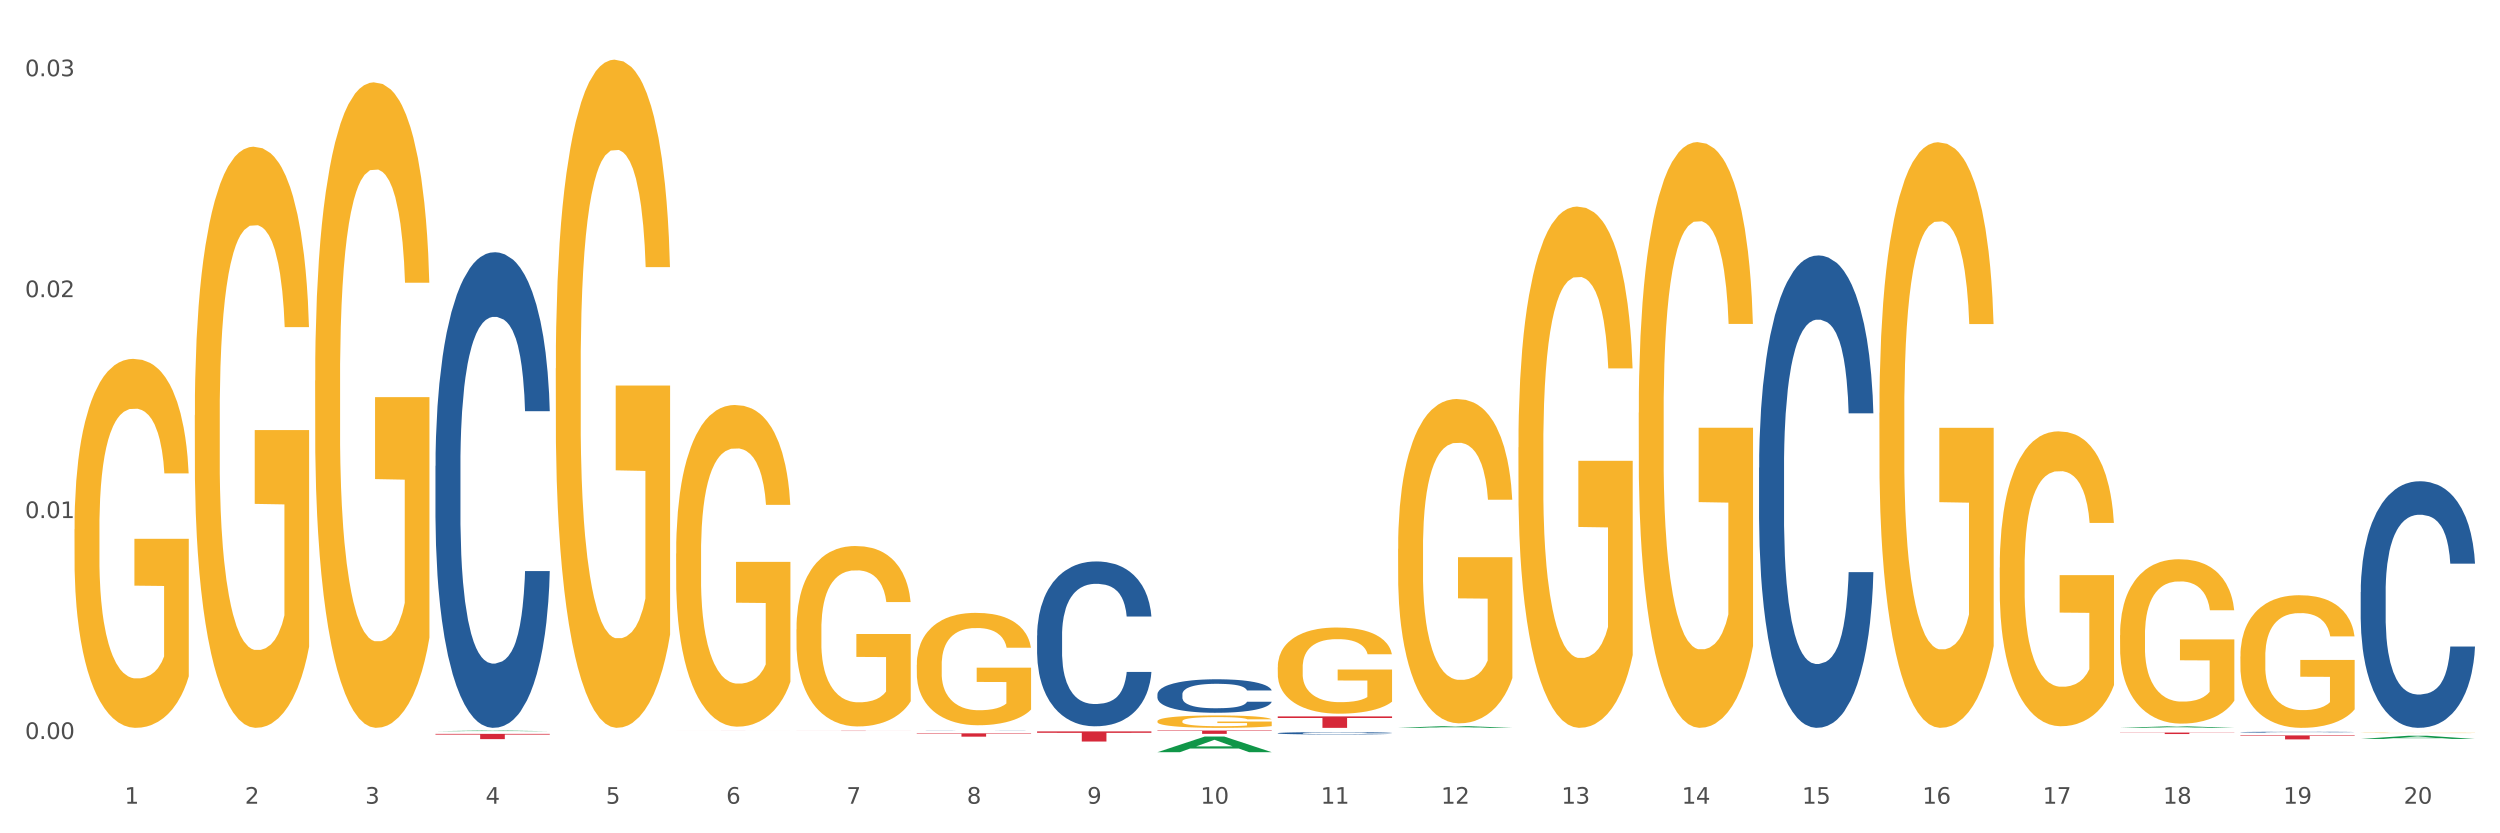 <?xml version="1.0" encoding="utf-8" standalone="no"?>
<!DOCTYPE svg PUBLIC "-//W3C//DTD SVG 1.1//EN"
  "http://www.w3.org/Graphics/SVG/1.1/DTD/svg11.dtd">
<svg xmlns:xlink="http://www.w3.org/1999/xlink" width="1080pt" height="360pt" viewBox="0 0 1080 360" xmlns="http://www.w3.org/2000/svg" version="1.1">
 <rect x="0" y="0" width="1080" height="360" fill="#333333" stroke="none"/>
 <defs>
  <style type="text/css">*{stroke-linejoin: round; stroke-linecap: butt}</style>
 </defs>
 <g id="figure_1">
  <g id="patch_1">
   <path d="M 0 360 
L 1080 360 
L 1080 0 
L 0 0 
z
" style="fill: #ffffff; stroke: #ffffff; stroke-linejoin: miter"/>
  </g>
  <g id="axes_1">
   <g id="matplotlib.axis_1">
    <g id="xtick_1">
     <g id="text_1">
      <!-- 1 -->
      <g style="fill: #4d4d4d" transform="translate(53.812 347.204) scale(0.096 -0.096)">
       <defs>
        <path id="DejaVuSans-31" d="M 794 531 
L 1825 531 
L 1825 4091 
L 703 3866 
L 703 4441 
L 1819 4666 
L 2450 4666 
L 2450 531 
L 3481 531 
L 3481 0 
L 794 0 
L 794 531 
z
" transform="scale(0.016)"/>
       </defs>
       <use xlink:href="#DejaVuSans-31"/>
      </g>
     </g>
    </g>
    <g id="xtick_2">
     <g id="text_2">
      <!-- 2 -->
      <g style="fill: #4d4d4d" transform="translate(105.793 347.204) scale(0.096 -0.096)">
       <defs>
        <path id="DejaVuSans-32" d="M 1228 531 
L 3431 531 
L 3431 0 
L 469 0 
L 469 531 
Q 828 903 1448 1529 
Q 2069 2156 2228 2338 
Q 2531 2678 2651 2914 
Q 2772 3150 2772 3378 
Q 2772 3750 2511 3984 
Q 2250 4219 1831 4219 
Q 1534 4219 1204 4116 
Q 875 4013 500 3803 
L 500 4441 
Q 881 4594 1212 4672 
Q 1544 4750 1819 4750 
Q 2544 4750 2975 4387 
Q 3406 4025 3406 3419 
Q 3406 3131 3298 2873 
Q 3191 2616 2906 2266 
Q 2828 2175 2409 1742 
Q 1991 1309 1228 531 
z
" transform="scale(0.016)"/>
       </defs>
       <use xlink:href="#DejaVuSans-32"/>
      </g>
     </g>
    </g>
    <g id="xtick_3">
     <g id="text_3">
      <!-- 3 -->
      <g style="fill: #4d4d4d" transform="translate(157.774 347.204) scale(0.096 -0.096)">
       <defs>
        <path id="DejaVuSans-33" d="M 2597 2516 
Q 3050 2419 3304 2112 
Q 3559 1806 3559 1356 
Q 3559 666 3084 287 
Q 2609 -91 1734 -91 
Q 1441 -91 1130 -33 
Q 819 25 488 141 
L 488 750 
Q 750 597 1062 519 
Q 1375 441 1716 441 
Q 2309 441 2620 675 
Q 2931 909 2931 1356 
Q 2931 1769 2642 2001 
Q 2353 2234 1838 2234 
L 1294 2234 
L 1294 2753 
L 1863 2753 
Q 2328 2753 2575 2939 
Q 2822 3125 2822 3475 
Q 2822 3834 2567 4026 
Q 2313 4219 1838 4219 
Q 1578 4219 1281 4162 
Q 984 4106 628 3988 
L 628 4550 
Q 988 4650 1302 4700 
Q 1616 4750 1894 4750 
Q 2613 4750 3031 4423 
Q 3450 4097 3450 3541 
Q 3450 3153 3228 2886 
Q 3006 2619 2597 2516 
z
" transform="scale(0.016)"/>
       </defs>
       <use xlink:href="#DejaVuSans-33"/>
      </g>
     </g>
    </g>
    <g id="xtick_4">
     <g id="text_4">
      <!-- 4 -->
      <g style="fill: #4d4d4d" transform="translate(209.756 347.204) scale(0.096 -0.096)">
       <defs>
        <path id="DejaVuSans-34" d="M 2419 4116 
L 825 1625 
L 2419 1625 
L 2419 4116 
z
M 2253 4666 
L 3047 4666 
L 3047 1625 
L 3713 1625 
L 3713 1100 
L 3047 1100 
L 3047 0 
L 2419 0 
L 2419 1100 
L 313 1100 
L 313 1709 
L 2253 4666 
z
" transform="scale(0.016)"/>
       </defs>
       <use xlink:href="#DejaVuSans-34"/>
      </g>
     </g>
    </g>
    <g id="xtick_5">
     <g id="text_5">
      <!-- 5 -->
      <g style="fill: #4d4d4d" transform="translate(261.737 347.204) scale(0.096 -0.096)">
       <defs>
        <path id="DejaVuSans-35" d="M 691 4666 
L 3169 4666 
L 3169 4134 
L 1269 4134 
L 1269 2991 
Q 1406 3038 1543 3061 
Q 1681 3084 1819 3084 
Q 2600 3084 3056 2656 
Q 3513 2228 3513 1497 
Q 3513 744 3044 326 
Q 2575 -91 1722 -91 
Q 1428 -91 1123 -41 
Q 819 9 494 109 
L 494 744 
Q 775 591 1075 516 
Q 1375 441 1709 441 
Q 2250 441 2565 725 
Q 2881 1009 2881 1497 
Q 2881 1984 2565 2268 
Q 2250 2553 1709 2553 
Q 1456 2553 1204 2497 
Q 953 2441 691 2322 
L 691 4666 
z
" transform="scale(0.016)"/>
       </defs>
       <use xlink:href="#DejaVuSans-35"/>
      </g>
     </g>
    </g>
    <g id="xtick_6">
     <g id="text_6">
      <!-- 6 -->
      <g style="fill: #4d4d4d" transform="translate(313.718 347.204) scale(0.096 -0.096)">
       <defs>
        <path id="DejaVuSans-36" d="M 2113 2584 
Q 1688 2584 1439 2293 
Q 1191 2003 1191 1497 
Q 1191 994 1439 701 
Q 1688 409 2113 409 
Q 2538 409 2786 701 
Q 3034 994 3034 1497 
Q 3034 2003 2786 2293 
Q 2538 2584 2113 2584 
z
M 3366 4563 
L 3366 3988 
Q 3128 4100 2886 4159 
Q 2644 4219 2406 4219 
Q 1781 4219 1451 3797 
Q 1122 3375 1075 2522 
Q 1259 2794 1537 2939 
Q 1816 3084 2150 3084 
Q 2853 3084 3261 2657 
Q 3669 2231 3669 1497 
Q 3669 778 3244 343 
Q 2819 -91 2113 -91 
Q 1303 -91 875 529 
Q 447 1150 447 2328 
Q 447 3434 972 4092 
Q 1497 4750 2381 4750 
Q 2619 4750 2861 4703 
Q 3103 4656 3366 4563 
z
" transform="scale(0.016)"/>
       </defs>
       <use xlink:href="#DejaVuSans-36"/>
      </g>
     </g>
    </g>
    <g id="xtick_7">
     <g id="text_7">
      <!-- 7 -->
      <g style="fill: #4d4d4d" transform="translate(365.699 347.204) scale(0.096 -0.096)">
       <defs>
        <path id="DejaVuSans-37" d="M 525 4666 
L 3525 4666 
L 3525 4397 
L 1831 0 
L 1172 0 
L 2766 4134 
L 525 4134 
L 525 4666 
z
" transform="scale(0.016)"/>
       </defs>
       <use xlink:href="#DejaVuSans-37"/>
      </g>
     </g>
    </g>
    <g id="xtick_8">
     <g id="text_8">
      <!-- 8 -->
      <g style="fill: #4d4d4d" transform="translate(417.68 347.204) scale(0.096 -0.096)">
       <defs>
        <path id="DejaVuSans-38" d="M 2034 2216 
Q 1584 2216 1326 1975 
Q 1069 1734 1069 1313 
Q 1069 891 1326 650 
Q 1584 409 2034 409 
Q 2484 409 2743 651 
Q 3003 894 3003 1313 
Q 3003 1734 2745 1975 
Q 2488 2216 2034 2216 
z
M 1403 2484 
Q 997 2584 770 2862 
Q 544 3141 544 3541 
Q 544 4100 942 4425 
Q 1341 4750 2034 4750 
Q 2731 4750 3128 4425 
Q 3525 4100 3525 3541 
Q 3525 3141 3298 2862 
Q 3072 2584 2669 2484 
Q 3125 2378 3379 2068 
Q 3634 1759 3634 1313 
Q 3634 634 3220 271 
Q 2806 -91 2034 -91 
Q 1263 -91 848 271 
Q 434 634 434 1313 
Q 434 1759 690 2068 
Q 947 2378 1403 2484 
z
M 1172 3481 
Q 1172 3119 1398 2916 
Q 1625 2713 2034 2713 
Q 2441 2713 2670 2916 
Q 2900 3119 2900 3481 
Q 2900 3844 2670 4047 
Q 2441 4250 2034 4250 
Q 1625 4250 1398 4047 
Q 1172 3844 1172 3481 
z
" transform="scale(0.016)"/>
       </defs>
       <use xlink:href="#DejaVuSans-38"/>
      </g>
     </g>
    </g>
    <g id="xtick_9">
     <g id="text_9">
      <!-- 9 -->
      <g style="fill: #4d4d4d" transform="translate(469.662 347.204) scale(0.096 -0.096)">
       <defs>
        <path id="DejaVuSans-39" d="M 703 97 
L 703 672 
Q 941 559 1184 500 
Q 1428 441 1663 441 
Q 2288 441 2617 861 
Q 2947 1281 2994 2138 
Q 2813 1869 2534 1725 
Q 2256 1581 1919 1581 
Q 1219 1581 811 2004 
Q 403 2428 403 3163 
Q 403 3881 828 4315 
Q 1253 4750 1959 4750 
Q 2769 4750 3195 4129 
Q 3622 3509 3622 2328 
Q 3622 1225 3098 567 
Q 2575 -91 1691 -91 
Q 1453 -91 1209 -44 
Q 966 3 703 97 
z
M 1959 2075 
Q 2384 2075 2632 2365 
Q 2881 2656 2881 3163 
Q 2881 3666 2632 3958 
Q 2384 4250 1959 4250 
Q 1534 4250 1286 3958 
Q 1038 3666 1038 3163 
Q 1038 2656 1286 2365 
Q 1534 2075 1959 2075 
z
" transform="scale(0.016)"/>
       </defs>
       <use xlink:href="#DejaVuSans-39"/>
      </g>
     </g>
    </g>
    <g id="xtick_10">
     <g id="text_10">
      <!-- 10 -->
      <g style="fill: #4d4d4d" transform="translate(518.589 347.204) scale(0.096 -0.096)">
       <defs>
        <path id="DejaVuSans-30" d="M 2034 4250 
Q 1547 4250 1301 3770 
Q 1056 3291 1056 2328 
Q 1056 1369 1301 889 
Q 1547 409 2034 409 
Q 2525 409 2770 889 
Q 3016 1369 3016 2328 
Q 3016 3291 2770 3770 
Q 2525 4250 2034 4250 
z
M 2034 4750 
Q 2819 4750 3233 4129 
Q 3647 3509 3647 2328 
Q 3647 1150 3233 529 
Q 2819 -91 2034 -91 
Q 1250 -91 836 529 
Q 422 1150 422 2328 
Q 422 3509 836 4129 
Q 1250 4750 2034 4750 
z
" transform="scale(0.016)"/>
       </defs>
       <use xlink:href="#DejaVuSans-31"/>
       <use xlink:href="#DejaVuSans-30" transform="translate(63.623 0)"/>
      </g>
     </g>
    </g>
    <g id="xtick_11">
     <g id="text_11">
      <!-- 11 -->
      <g style="fill: #4d4d4d" transform="translate(570.57 347.204) scale(0.096 -0.096)">
       <use xlink:href="#DejaVuSans-31"/>
       <use xlink:href="#DejaVuSans-31" transform="translate(63.623 0)"/>
      </g>
     </g>
    </g>
    <g id="xtick_12">
     <g id="text_12">
      <!-- 12 -->
      <g style="fill: #4d4d4d" transform="translate(622.551 347.204) scale(0.096 -0.096)">
       <use xlink:href="#DejaVuSans-31"/>
       <use xlink:href="#DejaVuSans-32" transform="translate(63.623 0)"/>
      </g>
     </g>
    </g>
    <g id="xtick_13">
     <g id="text_13">
      <!-- 13 -->
      <g style="fill: #4d4d4d" transform="translate(674.533 347.204) scale(0.096 -0.096)">
       <use xlink:href="#DejaVuSans-31"/>
       <use xlink:href="#DejaVuSans-33" transform="translate(63.623 0)"/>
      </g>
     </g>
    </g>
    <g id="xtick_14">
     <g id="text_14">
      <!-- 14 -->
      <g style="fill: #4d4d4d" transform="translate(726.514 347.204) scale(0.096 -0.096)">
       <use xlink:href="#DejaVuSans-31"/>
       <use xlink:href="#DejaVuSans-34" transform="translate(63.623 0)"/>
      </g>
     </g>
    </g>
    <g id="xtick_15">
     <g id="text_15">
      <!-- 15 -->
      <g style="fill: #4d4d4d" transform="translate(778.495 347.204) scale(0.096 -0.096)">
       <use xlink:href="#DejaVuSans-31"/>
       <use xlink:href="#DejaVuSans-35" transform="translate(63.623 0)"/>
      </g>
     </g>
    </g>
    <g id="xtick_16">
     <g id="text_16">
      <!-- 16 -->
      <g style="fill: #4d4d4d" transform="translate(830.476 347.204) scale(0.096 -0.096)">
       <use xlink:href="#DejaVuSans-31"/>
       <use xlink:href="#DejaVuSans-36" transform="translate(63.623 0)"/>
      </g>
     </g>
    </g>
    <g id="xtick_17">
     <g id="text_17">
      <!-- 17 -->
      <g style="fill: #4d4d4d" transform="translate(882.457 347.204) scale(0.096 -0.096)">
       <use xlink:href="#DejaVuSans-31"/>
       <use xlink:href="#DejaVuSans-37" transform="translate(63.623 0)"/>
      </g>
     </g>
    </g>
    <g id="xtick_18">
     <g id="text_18">
      <!-- 18 -->
      <g style="fill: #4d4d4d" transform="translate(934.439 347.204) scale(0.096 -0.096)">
       <use xlink:href="#DejaVuSans-31"/>
       <use xlink:href="#DejaVuSans-38" transform="translate(63.623 0)"/>
      </g>
     </g>
    </g>
    <g id="xtick_19">
     <g id="text_19">
      <!-- 19 -->
      <g style="fill: #4d4d4d" transform="translate(986.42 347.204) scale(0.096 -0.096)">
       <use xlink:href="#DejaVuSans-31"/>
       <use xlink:href="#DejaVuSans-39" transform="translate(63.623 0)"/>
      </g>
     </g>
    </g>
    <g id="xtick_20">
     <g id="text_20">
      <!-- 20 -->
      <g style="fill: #4d4d4d" transform="translate(1038.401 347.204) scale(0.096 -0.096)">
       <use xlink:href="#DejaVuSans-32"/>
       <use xlink:href="#DejaVuSans-30" transform="translate(63.623 0)"/>
      </g>
     </g>
    </g>
    <g id="xtick_21"/>
    <g id="xtick_22"/>
    <g id="xtick_23"/>
    <g id="xtick_24"/>
    <g id="xtick_25"/>
    <g id="xtick_26"/>
    <g id="xtick_27"/>
    <g id="xtick_28"/>
    <g id="xtick_29"/>
    <g id="xtick_30"/>
    <g id="xtick_31"/>
    <g id="xtick_32"/>
    <g id="xtick_33"/>
    <g id="xtick_34"/>
    <g id="xtick_35"/>
    <g id="xtick_36"/>
    <g id="xtick_37"/>
    <g id="xtick_38"/>
    <g id="xtick_39"/>
   </g>
   <g id="matplotlib.axis_2">
    <g id="ytick_1">
     <g id="text_21">
      <!-- 0.00 -->
      <g style="fill: #4d4d4d" transform="translate(10.8 319.243) scale(0.096 -0.096)">
       <defs>
        <path id="DejaVuSans-2e" d="M 684 794 
L 1344 794 
L 1344 0 
L 684 0 
L 684 794 
z
" transform="scale(0.016)"/>
       </defs>
       <use xlink:href="#DejaVuSans-30"/>
       <use xlink:href="#DejaVuSans-2e" transform="translate(63.623 0)"/>
       <use xlink:href="#DejaVuSans-30" transform="translate(95.41 0)"/>
       <use xlink:href="#DejaVuSans-30" transform="translate(159.033 0)"/>
      </g>
     </g>
    </g>
    <g id="ytick_2">
     <g id="text_22">
      <!-- 0.01 -->
      <g style="fill: #4d4d4d" transform="translate(10.8 223.807) scale(0.096 -0.096)">
       <use xlink:href="#DejaVuSans-30"/>
       <use xlink:href="#DejaVuSans-2e" transform="translate(63.623 0)"/>
       <use xlink:href="#DejaVuSans-30" transform="translate(95.41 0)"/>
       <use xlink:href="#DejaVuSans-31" transform="translate(159.033 0)"/>
      </g>
     </g>
    </g>
    <g id="ytick_3">
     <g id="text_23">
      <!-- 0.02 -->
      <g style="fill: #4d4d4d" transform="translate(10.8 128.371) scale(0.096 -0.096)">
       <use xlink:href="#DejaVuSans-30"/>
       <use xlink:href="#DejaVuSans-2e" transform="translate(63.623 0)"/>
       <use xlink:href="#DejaVuSans-30" transform="translate(95.41 0)"/>
       <use xlink:href="#DejaVuSans-32" transform="translate(159.033 0)"/>
      </g>
     </g>
    </g>
    <g id="ytick_4">
     <g id="text_24">
      <!-- 0.03 -->
      <g style="fill: #4d4d4d" transform="translate(10.8 32.936) scale(0.096 -0.096)">
       <use xlink:href="#DejaVuSans-30"/>
       <use xlink:href="#DejaVuSans-2e" transform="translate(63.623 0)"/>
       <use xlink:href="#DejaVuSans-30" transform="translate(95.41 0)"/>
       <use xlink:href="#DejaVuSans-33" transform="translate(159.033 0)"/>
      </g>
     </g>
    </g>
    <g id="ytick_5"/>
    <g id="ytick_6"/>
    <g id="ytick_7"/>
   </g>
   <g id="PolyCollection_1">
    <path d="M 188.119 315.88 
L 188.17 315.879 
L 208.533 315.596 
L 216.984 315.596 
L 237.501 315.88 
L 227.726 315.88 
L 223.297 315.814 
L 202.271 315.814 
L 202.119 315.815 
L 197.842 315.88 
L 188.119 315.88 
L 188.119 315.88 
L 204.919 315.774 
L 220.65 315.774 
L 212.861 315.656 
L 212.759 315.656 
L 212.657 315.657 
L 204.868 315.774 
L 204.919 315.774 
L 188.119 315.88 
z
" clip-path="url(#pf1376f0c30)" style="fill: #109648"/>
    <path d="M 448.025 274.541 
L 448.083 274.476 
L 448.083 272.655 
L 448.258 270.183 
L 448.9 265.63 
L 449.717 262.182 
L 451.118 258.149 
L 451.877 256.458 
L 452.869 254.571 
L 454.912 251.514 
L 457.247 248.912 
L 458.882 247.481 
L 460.107 246.57 
L 462.851 244.944 
L 464.427 244.228 
L 466.061 243.643 
L 467.462 243.253 
L 469.797 242.797 
L 471.665 242.602 
L 473.825 242.537 
L 475.634 242.602 
L 478.027 242.862 
L 481.53 243.643 
L 482.872 244.098 
L 484.682 244.879 
L 486.55 245.92 
L 488.067 246.96 
L 489.818 248.457 
L 491.628 250.408 
L 493.379 252.88 
L 494.605 255.157 
L 495.597 257.564 
L 496.473 260.491 
L 497.115 263.678 
L 497.407 266.345 
L 486.725 266.345 
L 486.433 263.938 
L 485.849 261.336 
L 485.266 259.58 
L 484.623 258.149 
L 483.631 256.523 
L 482.756 255.482 
L 481.296 254.246 
L 479.954 253.465 
L 478.845 253.01 
L 477.502 252.62 
L 474.642 252.229 
L 472.599 252.229 
L 471.315 252.36 
L 469.739 252.685 
L 468.396 253.14 
L 466.82 253.921 
L 465.594 254.766 
L 464.369 255.872 
L 463.668 256.653 
L 462.617 258.084 
L 461.917 259.255 
L 460.983 261.271 
L 460.458 262.702 
L 459.524 266.41 
L 459.115 269.142 
L 458.94 271.029 
L 458.823 273.11 
L 458.823 283.258 
L 459.174 287.812 
L 459.465 289.763 
L 459.932 291.975 
L 460.808 294.837 
L 462.092 297.634 
L 463.435 299.651 
L 464.544 300.887 
L 465.594 301.797 
L 466.645 302.513 
L 467.929 303.163 
L 468.98 303.554 
L 470.556 303.944 
L 472.424 304.139 
L 473.883 304.139 
L 476.86 303.814 
L 478.203 303.488 
L 479.487 303.033 
L 480.888 302.318 
L 481.997 301.537 
L 482.639 300.952 
L 483.69 299.716 
L 484.507 298.415 
L 485.207 296.918 
L 485.674 295.618 
L 486.199 293.666 
L 486.608 291.454 
L 486.725 290.283 
L 497.407 290.283 
L 497.173 292.625 
L 496.765 294.902 
L 495.947 297.959 
L 495.305 299.716 
L 494.313 301.862 
L 493.262 303.684 
L 491.803 305.7 
L 490.461 307.196 
L 489.06 308.497 
L 487.542 309.668 
L 484.799 311.294 
L 483.806 311.75 
L 481.705 312.53 
L 480.07 312.986 
L 477.677 313.441 
L 475.226 313.701 
L 472.657 313.766 
L 470.381 313.636 
L 467.871 313.246 
L 466.295 312.856 
L 464.544 312.27 
L 462.501 311.359 
L 460.574 310.254 
L 458.765 308.953 
L 457.072 307.457 
L 455.496 305.765 
L 453.453 302.968 
L 451.936 300.236 
L 450.826 297.699 
L 450.068 295.552 
L 449.309 292.82 
L 448.9 290.934 
L 448.258 286.38 
L 448.025 282.152 
L 448.025 274.541 
z
" clip-path="url(#pf1376f0c30)" style="fill: #255c99"/>
    <path d="M 500.006 299.947 
L 500.064 299.934 
L 500.064 299.564 
L 500.239 299.061 
L 500.881 298.136 
L 501.699 297.435 
L 503.1 296.616 
L 503.858 296.272 
L 504.851 295.889 
L 506.894 295.268 
L 509.228 294.739 
L 510.863 294.448 
L 512.089 294.263 
L 514.832 293.932 
L 516.408 293.787 
L 518.043 293.668 
L 519.443 293.589 
L 521.778 293.496 
L 523.646 293.457 
L 525.806 293.443 
L 527.615 293.457 
L 530.009 293.509 
L 533.511 293.668 
L 534.854 293.761 
L 536.663 293.919 
L 538.531 294.131 
L 540.049 294.342 
L 541.8 294.646 
L 543.609 295.043 
L 545.36 295.545 
L 546.586 296.008 
L 547.578 296.497 
L 548.454 297.092 
L 549.096 297.74 
L 549.388 298.281 
L 538.706 298.281 
L 538.414 297.792 
L 537.83 297.264 
L 537.247 296.907 
L 536.605 296.616 
L 535.612 296.285 
L 534.737 296.074 
L 533.277 295.823 
L 531.935 295.664 
L 530.826 295.572 
L 529.483 295.492 
L 526.623 295.413 
L 524.58 295.413 
L 523.296 295.439 
L 521.72 295.506 
L 520.377 295.598 
L 518.801 295.757 
L 517.576 295.929 
L 516.35 296.153 
L 515.649 296.312 
L 514.599 296.603 
L 513.898 296.841 
L 512.964 297.25 
L 512.439 297.541 
L 511.505 298.295 
L 511.096 298.85 
L 510.921 299.233 
L 510.805 299.656 
L 510.805 301.718 
L 511.155 302.644 
L 511.447 303.04 
L 511.914 303.49 
L 512.789 304.071 
L 514.073 304.64 
L 515.416 305.05 
L 516.525 305.301 
L 517.576 305.486 
L 518.626 305.631 
L 519.91 305.763 
L 520.961 305.843 
L 522.537 305.922 
L 524.405 305.962 
L 525.864 305.962 
L 528.841 305.896 
L 530.184 305.83 
L 531.468 305.737 
L 532.869 305.592 
L 533.978 305.433 
L 534.62 305.314 
L 535.671 305.063 
L 536.488 304.798 
L 537.188 304.494 
L 537.655 304.23 
L 538.181 303.833 
L 538.589 303.384 
L 538.706 303.146 
L 549.388 303.146 
L 549.154 303.622 
L 548.746 304.085 
L 547.929 304.706 
L 547.287 305.063 
L 546.294 305.499 
L 545.244 305.869 
L 543.784 306.279 
L 542.442 306.583 
L 541.041 306.847 
L 539.523 307.085 
L 536.78 307.416 
L 535.787 307.508 
L 533.686 307.667 
L 532.052 307.759 
L 529.658 307.852 
L 527.207 307.905 
L 524.639 307.918 
L 522.362 307.892 
L 519.852 307.812 
L 518.276 307.733 
L 516.525 307.614 
L 514.482 307.429 
L 512.556 307.204 
L 510.746 306.94 
L 509.053 306.636 
L 507.477 306.292 
L 505.434 305.724 
L 503.917 305.169 
L 502.808 304.653 
L 502.049 304.217 
L 501.29 303.662 
L 500.881 303.278 
L 500.239 302.353 
L 500.006 301.494 
L 500.006 299.947 
z
" clip-path="url(#pf1376f0c30)" style="fill: #255c99"/>
    <path d="M 551.987 316.731 
L 552.045 316.73 
L 552.045 316.704 
L 552.221 316.668 
L 552.863 316.603 
L 553.68 316.553 
L 555.081 316.495 
L 555.84 316.471 
L 556.832 316.444 
L 558.875 316.4 
L 561.21 316.363 
L 562.844 316.342 
L 564.07 316.329 
L 566.813 316.306 
L 568.389 316.295 
L 570.024 316.287 
L 571.425 316.281 
L 573.76 316.275 
L 575.627 316.272 
L 577.787 316.271 
L 579.597 316.272 
L 581.99 316.276 
L 585.492 316.287 
L 586.835 316.293 
L 588.644 316.305 
L 590.512 316.32 
L 592.03 316.335 
L 593.781 316.356 
L 595.59 316.384 
L 597.342 316.42 
L 598.567 316.452 
L 599.56 316.487 
L 600.435 316.529 
L 601.077 316.575 
L 601.369 316.613 
L 590.687 316.613 
L 590.395 316.579 
L 589.812 316.541 
L 589.228 316.516 
L 588.586 316.495 
L 587.594 316.472 
L 586.718 316.457 
L 585.259 316.439 
L 583.916 316.428 
L 582.807 316.422 
L 581.465 316.416 
L 578.604 316.41 
L 576.561 316.41 
L 575.277 316.412 
L 573.701 316.417 
L 572.359 316.423 
L 570.783 316.435 
L 569.557 316.447 
L 568.331 316.463 
L 567.631 316.474 
L 566.58 316.494 
L 565.879 316.511 
L 564.945 316.54 
L 564.42 316.561 
L 563.486 316.614 
L 563.078 316.653 
L 562.902 316.68 
L 562.786 316.71 
L 562.786 316.856 
L 563.136 316.922 
L 563.428 316.95 
L 563.895 316.981 
L 564.77 317.022 
L 566.055 317.063 
L 567.397 317.092 
L 568.506 317.109 
L 569.557 317.122 
L 570.607 317.133 
L 571.892 317.142 
L 572.942 317.148 
L 574.518 317.153 
L 576.386 317.156 
L 577.846 317.156 
L 580.822 317.151 
L 582.165 317.147 
L 583.449 317.14 
L 584.85 317.13 
L 585.959 317.119 
L 586.601 317.11 
L 587.652 317.093 
L 588.469 317.074 
L 589.17 317.052 
L 589.637 317.034 
L 590.162 317.006 
L 590.57 316.974 
L 590.687 316.957 
L 601.369 316.957 
L 601.136 316.991 
L 600.727 317.023 
L 599.91 317.067 
L 599.268 317.093 
L 598.275 317.123 
L 597.225 317.15 
L 595.766 317.179 
L 594.423 317.2 
L 593.022 317.219 
L 591.504 317.236 
L 588.761 317.259 
L 587.769 317.265 
L 585.667 317.277 
L 584.033 317.283 
L 581.64 317.29 
L 579.188 317.294 
L 576.62 317.294 
L 574.343 317.293 
L 571.833 317.287 
L 570.257 317.281 
L 568.506 317.273 
L 566.463 317.26 
L 564.537 317.244 
L 562.727 317.225 
L 561.035 317.204 
L 559.459 317.179 
L 557.416 317.139 
L 555.898 317.1 
L 554.789 317.064 
L 554.03 317.033 
L 553.271 316.993 
L 552.863 316.966 
L 552.221 316.901 
L 551.987 316.84 
L 551.987 316.731 
z
" clip-path="url(#pf1376f0c30)" style="fill: #255c99"/>
    <path d="M 759.912 202.045 
L 759.97 201.859 
L 759.97 196.64 
L 760.145 189.557 
L 760.787 176.51 
L 761.605 166.632 
L 763.006 155.076 
L 763.764 150.23 
L 764.757 144.825 
L 766.8 136.064 
L 769.135 128.609 
L 770.769 124.508 
L 771.995 121.899 
L 774.738 117.239 
L 776.314 115.189 
L 777.949 113.512 
L 779.349 112.393 
L 781.684 111.089 
L 783.552 110.529 
L 785.712 110.343 
L 787.521 110.529 
L 789.915 111.275 
L 793.417 113.512 
L 794.76 114.816 
L 796.569 117.053 
L 798.437 120.035 
L 799.955 123.017 
L 801.706 127.304 
L 803.515 132.896 
L 805.266 139.979 
L 806.492 146.502 
L 807.484 153.398 
L 808.36 161.786 
L 809.002 170.919 
L 809.294 178.561 
L 798.612 178.561 
L 798.32 171.664 
L 797.736 164.209 
L 797.153 159.176 
L 796.511 155.076 
L 795.518 150.416 
L 794.643 147.434 
L 793.183 143.893 
L 791.841 141.656 
L 790.732 140.351 
L 789.389 139.233 
L 786.529 138.115 
L 784.486 138.115 
L 783.202 138.487 
L 781.626 139.419 
L 780.283 140.724 
L 778.707 142.961 
L 777.482 145.384 
L 776.256 148.552 
L 775.555 150.789 
L 774.505 154.889 
L 773.804 158.244 
L 772.87 164.022 
L 772.345 168.123 
L 771.411 178.747 
L 771.002 186.575 
L 770.827 191.98 
L 770.711 197.945 
L 770.711 227.021 
L 771.061 240.068 
L 771.353 245.66 
L 771.82 251.997 
L 772.695 260.198 
L 773.979 268.213 
L 775.322 273.991 
L 776.431 277.532 
L 777.482 280.141 
L 778.532 282.192 
L 779.816 284.055 
L 780.867 285.174 
L 782.443 286.292 
L 784.311 286.851 
L 785.77 286.851 
L 788.747 285.919 
L 790.09 284.987 
L 791.374 283.683 
L 792.775 281.632 
L 793.884 279.396 
L 794.526 277.718 
L 795.577 274.177 
L 796.394 270.449 
L 797.094 266.162 
L 797.561 262.435 
L 798.087 256.843 
L 798.495 250.506 
L 798.612 247.151 
L 809.294 247.151 
L 809.061 253.861 
L 808.652 260.384 
L 807.835 269.144 
L 807.193 274.177 
L 806.2 280.328 
L 805.15 285.547 
L 803.69 291.325 
L 802.348 295.611 
L 800.947 299.339 
L 799.429 302.694 
L 796.686 307.354 
L 795.693 308.658 
L 793.592 310.895 
L 791.958 312.2 
L 789.564 313.505 
L 787.113 314.25 
L 784.545 314.436 
L 782.268 314.064 
L 779.758 312.945 
L 778.182 311.827 
L 776.431 310.15 
L 774.388 307.54 
L 772.462 304.372 
L 770.652 300.644 
L 768.959 296.357 
L 767.383 291.511 
L 765.34 283.496 
L 763.823 275.668 
L 762.714 268.399 
L 761.955 262.248 
L 761.196 254.42 
L 760.787 249.015 
L 760.145 235.968 
L 759.912 223.853 
L 759.912 202.045 
z
" clip-path="url(#pf1376f0c30)" style="fill: #255c99"/>
    <path d="M 967.837 316.296 
L 967.895 316.296 
L 967.895 316.286 
L 968.07 316.272 
L 968.712 316.246 
L 969.529 316.226 
L 970.93 316.203 
L 971.689 316.194 
L 972.681 316.183 
L 974.724 316.165 
L 977.059 316.151 
L 978.694 316.143 
L 979.92 316.137 
L 982.663 316.128 
L 984.239 316.124 
L 985.873 316.121 
L 987.274 316.118 
L 989.609 316.116 
L 991.477 316.115 
L 993.637 316.114 
L 995.446 316.115 
L 997.84 316.116 
L 1001.342 316.121 
L 1002.684 316.123 
L 1004.494 316.128 
L 1006.362 316.134 
L 1007.879 316.14 
L 1009.631 316.148 
L 1011.44 316.159 
L 1013.191 316.173 
L 1014.417 316.186 
L 1015.409 316.2 
L 1016.285 316.217 
L 1016.927 316.235 
L 1017.219 316.25 
L 1006.537 316.25 
L 1006.245 316.236 
L 1005.661 316.221 
L 1005.078 316.211 
L 1004.435 316.203 
L 1003.443 316.194 
L 1002.568 316.188 
L 1001.108 316.181 
L 999.766 316.177 
L 998.657 316.174 
L 997.314 316.172 
L 994.454 316.17 
L 992.411 316.17 
L 991.127 316.17 
L 989.551 316.172 
L 988.208 316.175 
L 986.632 316.179 
L 985.406 316.184 
L 984.181 316.19 
L 983.48 316.195 
L 982.429 316.203 
L 981.729 316.21 
L 980.795 316.221 
L 980.27 316.229 
L 979.336 316.25 
L 978.927 316.266 
L 978.752 316.277 
L 978.635 316.288 
L 978.635 316.346 
L 978.986 316.372 
L 979.277 316.383 
L 979.744 316.396 
L 980.62 316.412 
L 981.904 316.428 
L 983.247 316.439 
L 984.356 316.446 
L 985.406 316.452 
L 986.457 316.456 
L 987.741 316.459 
L 988.792 316.462 
L 990.368 316.464 
L 992.236 316.465 
L 993.695 316.465 
L 996.672 316.463 
L 998.015 316.461 
L 999.299 316.459 
L 1000.7 316.455 
L 1001.809 316.45 
L 1002.451 316.447 
L 1003.502 316.44 
L 1004.319 316.432 
L 1005.019 316.424 
L 1005.486 316.416 
L 1006.012 316.405 
L 1006.42 316.393 
L 1006.537 316.386 
L 1017.219 316.386 
L 1016.985 316.399 
L 1016.577 316.412 
L 1015.76 316.43 
L 1015.117 316.44 
L 1014.125 316.452 
L 1013.074 316.462 
L 1011.615 316.474 
L 1010.273 316.482 
L 1008.872 316.49 
L 1007.354 316.496 
L 1004.611 316.506 
L 1003.618 316.508 
L 1001.517 316.513 
L 999.883 316.515 
L 997.489 316.518 
L 995.038 316.519 
L 992.469 316.52 
L 990.193 316.519 
L 987.683 316.517 
L 986.107 316.514 
L 984.356 316.511 
L 982.313 316.506 
L 980.386 316.5 
L 978.577 316.492 
L 976.884 316.484 
L 975.308 316.474 
L 973.265 316.458 
L 971.748 316.443 
L 970.638 316.428 
L 969.88 316.416 
L 969.121 316.4 
L 968.712 316.39 
L 968.07 316.364 
L 967.837 316.34 
L 967.837 316.296 
z
" clip-path="url(#pf1376f0c30)" style="fill: #255c99"/>
    <path d="M 1019.818 255.765 
L 1019.876 255.668 
L 1019.876 252.943 
L 1020.051 249.246 
L 1020.693 242.435 
L 1021.511 237.278 
L 1022.912 231.245 
L 1023.67 228.716 
L 1024.663 225.894 
L 1026.706 221.321 
L 1029.041 217.429 
L 1030.675 215.288 
L 1031.901 213.926 
L 1034.644 211.494 
L 1036.22 210.423 
L 1037.855 209.548 
L 1039.256 208.964 
L 1041.59 208.283 
L 1043.458 207.991 
L 1045.618 207.894 
L 1047.427 207.991 
L 1049.821 208.38 
L 1053.323 209.548 
L 1054.666 210.229 
L 1056.475 211.396 
L 1058.343 212.953 
L 1059.861 214.51 
L 1061.612 216.748 
L 1063.421 219.667 
L 1065.172 223.364 
L 1066.398 226.77 
L 1067.39 230.37 
L 1068.266 234.748 
L 1068.908 239.516 
L 1069.2 243.505 
L 1058.518 243.505 
L 1058.226 239.905 
L 1057.642 236.013 
L 1057.059 233.386 
L 1056.417 231.245 
L 1055.424 228.813 
L 1054.549 227.256 
L 1053.09 225.407 
L 1051.747 224.24 
L 1050.638 223.559 
L 1049.295 222.975 
L 1046.435 222.391 
L 1044.392 222.391 
L 1043.108 222.586 
L 1041.532 223.072 
L 1040.189 223.753 
L 1038.613 224.921 
L 1037.388 226.186 
L 1036.162 227.84 
L 1035.461 229.007 
L 1034.411 231.148 
L 1033.71 232.899 
L 1032.776 235.916 
L 1032.251 238.056 
L 1031.317 243.602 
L 1030.908 247.689 
L 1030.733 250.511 
L 1030.617 253.624 
L 1030.617 268.803 
L 1030.967 275.614 
L 1031.259 278.533 
L 1031.726 281.841 
L 1032.601 286.122 
L 1033.885 290.306 
L 1035.228 293.322 
L 1036.337 295.171 
L 1037.388 296.533 
L 1038.438 297.604 
L 1039.722 298.577 
L 1040.773 299.16 
L 1042.349 299.744 
L 1044.217 300.036 
L 1045.676 300.036 
L 1048.653 299.55 
L 1049.996 299.063 
L 1051.28 298.382 
L 1052.681 297.312 
L 1053.79 296.144 
L 1054.432 295.268 
L 1055.483 293.42 
L 1056.3 291.474 
L 1057 289.236 
L 1057.467 287.29 
L 1057.993 284.371 
L 1058.401 281.063 
L 1058.518 279.311 
L 1069.2 279.311 
L 1068.967 282.814 
L 1068.558 286.22 
L 1067.741 290.793 
L 1067.099 293.42 
L 1066.106 296.631 
L 1065.056 299.355 
L 1063.596 302.371 
L 1062.254 304.609 
L 1060.853 306.555 
L 1059.335 308.307 
L 1056.592 310.739 
L 1055.599 311.42 
L 1053.498 312.588 
L 1051.864 313.269 
L 1049.47 313.95 
L 1047.019 314.339 
L 1044.451 314.436 
L 1042.174 314.242 
L 1039.664 313.658 
L 1038.088 313.074 
L 1036.337 312.199 
L 1034.294 310.836 
L 1032.368 309.182 
L 1030.558 307.236 
L 1028.865 304.998 
L 1027.289 302.469 
L 1025.246 298.285 
L 1023.729 294.198 
L 1022.62 290.403 
L 1021.861 287.193 
L 1021.102 283.106 
L 1020.693 280.284 
L 1020.051 273.473 
L 1019.818 267.149 
L 1019.818 255.765 
z
" clip-path="url(#pf1376f0c30)" style="fill: #255c99"/>
    <path d="M 84.156 179.383 
L 84.215 179.154 
L 84.215 170.899 
L 84.331 163.791 
L 84.914 146.594 
L 85.789 132.378 
L 86.43 124.811 
L 87.071 118.62 
L 87.829 112.429 
L 88.762 106.009 
L 90.453 96.608 
L 91.502 91.793 
L 92.785 86.748 
L 95.117 79.411 
L 96.808 75.284 
L 98.557 71.844 
L 101.414 67.717 
L 103.279 65.883 
L 105.262 64.507 
L 107.652 63.59 
L 109.459 63.361 
L 113.424 64.048 
L 116.806 66.112 
L 118.438 67.717 
L 120.537 70.469 
L 121.645 72.303 
L 123.452 75.972 
L 125.318 80.787 
L 126.6 84.914 
L 128.524 92.71 
L 129.982 100.506 
L 131.323 110.136 
L 132.022 116.786 
L 132.547 122.977 
L 133.014 130.085 
L 133.48 141.32 
L 122.986 141.32 
L 122.577 133.295 
L 121.936 125.728 
L 121.003 118.391 
L 120.187 113.805 
L 118.788 108.073 
L 117.505 104.404 
L 116.164 101.652 
L 114.532 99.36 
L 113.249 98.213 
L 111.442 97.296 
L 107.885 97.525 
L 105.495 99.36 
L 103.862 101.652 
L 102.813 103.716 
L 101.88 106.009 
L 100.831 109.219 
L 99.606 114.034 
L 98.732 118.391 
L 97.857 123.894 
L 97.158 129.397 
L 96.516 135.817 
L 95.992 142.696 
L 95.583 149.804 
L 95.234 158.517 
L 94.942 172.963 
L 94.942 204.376 
L 95.059 211.484 
L 95.35 220.885 
L 95.7 227.993 
L 96.283 236.477 
L 96.808 242.209 
L 97.799 250.464 
L 98.907 257.342 
L 99.781 261.699 
L 100.656 265.368 
L 102.172 270.412 
L 103.862 274.539 
L 105.32 277.062 
L 107.302 279.355 
L 108.643 280.272 
L 109.809 280.73 
L 112.666 280.73 
L 114.707 280.042 
L 116.98 278.437 
L 118.73 276.374 
L 120.187 273.852 
L 121.82 269.724 
L 122.869 265.826 
L 122.869 217.904 
L 110.042 217.675 
L 110.042 185.803 
L 133.538 185.803 
L 133.538 279.355 
L 132.547 284.17 
L 131.439 288.526 
L 130.273 292.424 
L 128.524 297.239 
L 126.425 301.825 
L 124.56 305.035 
L 122.577 307.787 
L 120.245 310.309 
L 117.214 312.602 
L 115.348 313.519 
L 113.016 314.207 
L 110.276 314.436 
L 107.885 313.978 
L 105.553 312.831 
L 103.104 310.768 
L 100.714 307.787 
L 98.907 304.806 
L 97.099 301.137 
L 95.175 296.322 
L 93.659 291.736 
L 92.493 287.609 
L 91.211 282.335 
L 89.812 275.457 
L 88.762 269.266 
L 87.829 262.846 
L 86.838 254.591 
L 86.138 247.483 
L 85.439 238.54 
L 85.031 231.891 
L 84.564 221.573 
L 84.215 207.127 
L 84.156 179.383 
z
" clip-path="url(#pf1376f0c30)" style="fill: #f7b32b"/>
    <path d="M 967.837 317.679 
L 1017.219 317.679 
L 1017.219 317.922 
L 997.794 317.924 
L 997.794 319.427 
L 987.145 319.427 
L 987.145 317.924 
L 967.837 317.922 
L 967.837 317.681 
L 967.837 317.679 
z
" clip-path="url(#pf1376f0c30)" style="fill: #d62839"/>
    <path d="M 915.855 316.468 
L 965.238 316.468 
L 965.238 316.556 
L 945.812 316.557 
L 945.812 317.104 
L 935.164 317.104 
L 935.164 316.557 
L 915.855 316.556 
L 915.855 316.469 
L 915.855 316.468 
z
" clip-path="url(#pf1376f0c30)" style="fill: #d62839"/>
    <path d="M 551.987 309.478 
L 601.369 309.478 
L 601.369 310.167 
L 581.944 310.172 
L 581.944 314.436 
L 571.295 314.436 
L 571.295 310.172 
L 551.987 310.167 
L 551.987 309.483 
L 551.987 309.478 
z
" clip-path="url(#pf1376f0c30)" style="fill: #d62839"/>
    <path d="M 500.006 315.596 
L 549.388 315.596 
L 549.388 315.794 
L 529.963 315.795 
L 529.963 317.023 
L 519.314 317.023 
L 519.314 315.795 
L 500.006 315.794 
L 500.006 315.597 
L 500.006 315.596 
z
" clip-path="url(#pf1376f0c30)" style="fill: #d62839"/>
    <path d="M 448.025 315.975 
L 497.407 315.975 
L 497.407 316.582 
L 477.982 316.586 
L 477.982 320.343 
L 467.333 320.343 
L 467.333 316.586 
L 448.025 316.582 
L 448.025 315.979 
L 448.025 315.975 
z
" clip-path="url(#pf1376f0c30)" style="fill: #d62839"/>
    <path d="M 396.043 316.802 
L 445.426 316.802 
L 445.426 317.002 
L 426 317.003 
L 426 318.242 
L 415.352 318.242 
L 415.352 317.003 
L 396.043 317.002 
L 396.043 316.803 
L 396.043 316.802 
z
" clip-path="url(#pf1376f0c30)" style="fill: #d62839"/>
    <path d="M 344.062 315.7 
L 393.444 315.7 
L 393.444 315.714 
L 374.019 315.714 
L 374.019 315.8 
L 363.37 315.8 
L 363.37 315.714 
L 344.062 315.714 
L 344.062 315.7 
L 344.062 315.7 
z
" clip-path="url(#pf1376f0c30)" style="fill: #d62839"/>
    <path d="M 292.081 315.596 
L 341.463 315.596 
L 341.463 315.599 
L 322.038 315.599 
L 322.038 315.616 
L 311.389 315.616 
L 311.389 315.599 
L 292.081 315.599 
L 292.081 315.596 
L 292.081 315.596 
z
" clip-path="url(#pf1376f0c30)" style="fill: #d62839"/>
    <path d="M 188.119 317.04 
L 237.501 317.04 
L 237.501 317.354 
L 218.076 317.356 
L 218.076 319.302 
L 207.427 319.302 
L 207.427 317.356 
L 188.119 317.354 
L 188.119 317.042 
L 188.119 317.04 
z
" clip-path="url(#pf1376f0c30)" style="fill: #d62839"/>
    <path d="M 1019.818 316.605 
L 1019.876 316.605 
L 1019.876 316.6 
L 1019.993 316.595 
L 1020.576 316.585 
L 1021.45 316.576 
L 1022.092 316.572 
L 1022.733 316.568 
L 1023.491 316.564 
L 1024.424 316.56 
L 1026.115 316.554 
L 1027.164 316.551 
L 1028.447 316.548 
L 1030.779 316.544 
L 1032.469 316.541 
L 1034.219 316.539 
L 1037.075 316.537 
L 1038.941 316.536 
L 1040.923 316.535 
L 1043.314 316.534 
L 1045.121 316.534 
L 1049.086 316.535 
L 1052.467 316.536 
L 1054.1 316.537 
L 1056.199 316.538 
L 1057.306 316.54 
L 1059.114 316.542 
L 1060.979 316.545 
L 1062.262 316.547 
L 1064.186 316.552 
L 1065.644 316.557 
L 1066.985 316.563 
L 1067.684 316.567 
L 1068.209 316.571 
L 1068.675 316.575 
L 1069.142 316.582 
L 1058.647 316.582 
L 1058.239 316.577 
L 1057.598 316.572 
L 1056.665 316.568 
L 1055.849 316.565 
L 1054.449 316.561 
L 1053.167 316.559 
L 1051.826 316.557 
L 1050.193 316.556 
L 1048.911 316.555 
L 1047.103 316.555 
L 1043.547 316.555 
L 1041.157 316.556 
L 1039.524 316.557 
L 1038.475 316.559 
L 1037.542 316.56 
L 1036.492 316.562 
L 1035.268 316.565 
L 1034.393 316.568 
L 1033.519 316.571 
L 1032.819 316.574 
L 1032.178 316.578 
L 1031.653 316.583 
L 1031.245 316.587 
L 1030.895 316.592 
L 1030.604 316.601 
L 1030.604 316.62 
L 1030.72 316.625 
L 1031.012 316.63 
L 1031.362 316.635 
L 1031.945 316.64 
L 1032.469 316.643 
L 1033.461 316.648 
L 1034.568 316.653 
L 1035.443 316.655 
L 1036.317 316.657 
L 1037.833 316.661 
L 1039.524 316.663 
L 1040.982 316.665 
L 1042.964 316.666 
L 1044.305 316.667 
L 1045.471 316.667 
L 1048.328 316.667 
L 1050.368 316.666 
L 1052.642 316.665 
L 1054.391 316.664 
L 1055.849 316.663 
L 1057.481 316.66 
L 1058.531 316.658 
L 1058.531 316.629 
L 1045.704 316.628 
L 1045.704 316.609 
L 1069.2 316.609 
L 1069.2 316.666 
L 1068.209 316.669 
L 1067.101 316.672 
L 1065.935 316.674 
L 1064.186 316.677 
L 1062.087 316.68 
L 1060.221 316.682 
L 1058.239 316.683 
L 1055.907 316.685 
L 1052.875 316.686 
L 1051.01 316.687 
L 1048.678 316.687 
L 1045.937 316.687 
L 1043.547 316.687 
L 1041.215 316.686 
L 1038.766 316.685 
L 1036.376 316.683 
L 1034.568 316.682 
L 1032.761 316.679 
L 1030.837 316.676 
L 1029.321 316.674 
L 1028.155 316.671 
L 1026.872 316.668 
L 1025.473 316.664 
L 1024.424 316.66 
L 1023.491 316.656 
L 1022.5 316.651 
L 1021.8 316.647 
L 1021.101 316.641 
L 1020.692 316.637 
L 1020.226 316.631 
L 1019.876 316.622 
L 1019.818 316.605 
z
" clip-path="url(#pf1376f0c30)" style="fill: #f7b32b"/>
    <path d="M 136.137 164.429 
L 136.196 164.174 
L 136.196 155.005 
L 136.312 147.11 
L 136.895 128.009 
L 137.77 112.219 
L 138.411 103.814 
L 139.053 96.938 
L 139.81 90.061 
L 140.743 82.93 
L 142.434 72.488 
L 143.484 67.14 
L 144.766 61.537 
L 147.098 53.387 
L 148.789 48.803 
L 150.538 44.983 
L 153.395 40.398 
L 155.261 38.361 
L 157.243 36.833 
L 159.633 35.814 
L 161.441 35.559 
L 165.405 36.323 
L 168.787 38.616 
L 170.419 40.398 
L 172.518 43.454 
L 173.626 45.492 
L 175.433 49.567 
L 177.299 54.915 
L 178.582 59.499 
L 180.506 68.159 
L 181.963 76.818 
L 183.304 87.515 
L 184.004 94.9 
L 184.528 101.777 
L 184.995 109.672 
L 185.461 122.151 
L 174.967 122.151 
L 174.559 113.237 
L 173.917 104.833 
L 172.985 96.683 
L 172.168 91.589 
L 170.769 85.222 
L 169.486 81.147 
L 168.145 78.091 
L 166.513 75.544 
L 165.23 74.271 
L 163.423 73.252 
L 159.866 73.507 
L 157.476 75.544 
L 155.844 78.091 
L 154.794 80.383 
L 153.861 82.93 
L 152.812 86.496 
L 151.588 91.844 
L 150.713 96.683 
L 149.838 102.795 
L 149.139 108.908 
L 148.498 116.039 
L 147.973 123.679 
L 147.565 131.575 
L 147.215 141.252 
L 146.923 157.297 
L 146.923 192.189 
L 147.04 200.084 
L 147.331 210.526 
L 147.681 218.421 
L 148.264 227.844 
L 148.789 234.212 
L 149.78 243.38 
L 150.888 251.021 
L 151.762 255.86 
L 152.637 259.934 
L 154.153 265.537 
L 155.844 270.122 
L 157.301 272.923 
L 159.283 275.47 
L 160.624 276.489 
L 161.79 276.998 
L 164.647 276.998 
L 166.688 276.234 
L 168.962 274.451 
L 170.711 272.159 
L 172.168 269.358 
L 173.801 264.773 
L 174.85 260.444 
L 174.85 207.215 
L 162.024 206.961 
L 162.024 171.56 
L 185.52 171.56 
L 185.52 275.47 
L 184.528 280.818 
L 183.421 285.657 
L 182.255 289.987 
L 180.506 295.335 
L 178.407 300.429 
L 176.541 303.994 
L 174.559 307.051 
L 172.227 309.852 
L 169.195 312.399 
L 167.329 313.418 
L 164.997 314.182 
L 162.257 314.436 
L 159.866 313.927 
L 157.534 312.654 
L 155.086 310.362 
L 152.695 307.051 
L 150.888 303.74 
L 149.081 299.665 
L 147.157 294.317 
L 145.641 289.223 
L 144.475 284.639 
L 143.192 278.781 
L 141.793 271.14 
L 140.743 264.264 
L 139.81 257.133 
L 138.819 247.964 
L 138.12 240.069 
L 137.42 230.137 
L 137.012 222.751 
L 136.546 211.29 
L 136.196 195.245 
L 136.137 164.429 
z
" clip-path="url(#pf1376f0c30)" style="fill: #f7b32b"/>
    <path d="M 240.1 159.157 
L 240.158 158.894 
L 240.158 149.403 
L 240.275 141.23 
L 240.858 121.458 
L 241.732 105.113 
L 242.374 96.413 
L 243.015 89.295 
L 243.773 82.177 
L 244.706 74.795 
L 246.396 63.986 
L 247.446 58.45 
L 248.729 52.65 
L 251.061 44.214 
L 252.751 39.468 
L 254.501 35.514 
L 257.357 30.769 
L 259.223 28.659 
L 261.205 27.078 
L 263.596 26.023 
L 265.403 25.759 
L 269.368 26.55 
L 272.749 28.923 
L 274.382 30.769 
L 276.481 33.932 
L 277.588 36.041 
L 279.396 40.259 
L 281.261 45.796 
L 282.544 50.541 
L 284.468 59.504 
L 285.926 68.468 
L 287.266 79.54 
L 287.966 87.186 
L 288.491 94.304 
L 288.957 102.476 
L 289.424 115.394 
L 278.929 115.394 
L 278.521 106.167 
L 277.88 97.467 
L 276.947 89.031 
L 276.131 83.759 
L 274.731 77.168 
L 273.449 72.95 
L 272.108 69.786 
L 270.475 67.15 
L 269.193 65.832 
L 267.385 64.777 
L 263.829 65.041 
L 261.438 67.15 
L 259.806 69.786 
L 258.757 72.159 
L 257.824 74.795 
L 256.774 78.486 
L 255.55 84.022 
L 254.675 89.031 
L 253.801 95.358 
L 253.101 101.685 
L 252.46 109.067 
L 251.935 116.976 
L 251.527 125.149 
L 251.177 135.167 
L 250.886 151.776 
L 250.886 187.893 
L 251.002 196.066 
L 251.294 206.875 
L 251.644 215.047 
L 252.227 224.802 
L 252.751 231.392 
L 253.743 240.883 
L 254.85 248.792 
L 255.725 253.801 
L 256.599 258.019 
L 258.115 263.819 
L 259.806 268.564 
L 261.264 271.464 
L 263.246 274.101 
L 264.587 275.155 
L 265.753 275.683 
L 268.61 275.683 
L 270.65 274.892 
L 272.924 273.046 
L 274.673 270.674 
L 276.131 267.774 
L 277.763 263.028 
L 278.813 258.546 
L 278.813 203.447 
L 265.986 203.184 
L 265.986 166.539 
L 289.482 166.539 
L 289.482 274.101 
L 288.491 279.637 
L 287.383 284.646 
L 286.217 289.128 
L 284.468 294.664 
L 282.369 299.937 
L 280.503 303.628 
L 278.521 306.791 
L 276.189 309.691 
L 273.157 312.327 
L 271.292 313.382 
L 268.96 314.173 
L 266.219 314.436 
L 263.829 313.909 
L 261.497 312.591 
L 259.048 310.218 
L 256.658 306.791 
L 254.85 303.364 
L 253.043 299.146 
L 251.119 293.61 
L 249.603 288.337 
L 248.437 283.592 
L 247.154 277.528 
L 245.755 269.619 
L 244.706 262.501 
L 243.773 255.119 
L 242.782 245.629 
L 242.082 237.456 
L 241.382 227.174 
L 240.974 219.529 
L 240.508 207.666 
L 240.158 191.057 
L 240.1 159.157 
z
" clip-path="url(#pf1376f0c30)" style="fill: #f7b32b"/>
    <path d="M 292.081 239.172 
L 292.139 239.045 
L 292.139 234.476 
L 292.256 230.541 
L 292.839 221.022 
L 293.713 213.152 
L 294.355 208.964 
L 294.996 205.537 
L 295.754 202.11 
L 296.687 198.556 
L 298.378 193.352 
L 299.427 190.686 
L 300.71 187.894 
L 303.042 183.832 
L 304.733 181.548 
L 306.482 179.644 
L 309.339 177.359 
L 311.204 176.344 
L 313.186 175.582 
L 315.577 175.075 
L 317.384 174.948 
L 321.349 175.328 
L 324.73 176.471 
L 326.363 177.359 
L 328.462 178.882 
L 329.569 179.898 
L 331.377 181.929 
L 333.243 184.594 
L 334.525 186.879 
L 336.449 191.194 
L 337.907 195.51 
L 339.248 200.841 
L 339.947 204.521 
L 340.472 207.948 
L 340.938 211.883 
L 341.405 218.102 
L 330.91 218.102 
L 330.502 213.66 
L 329.861 209.471 
L 328.928 205.41 
L 328.112 202.871 
L 326.713 199.698 
L 325.43 197.667 
L 324.089 196.144 
L 322.457 194.875 
L 321.174 194.24 
L 319.367 193.733 
L 315.81 193.86 
L 313.42 194.875 
L 311.787 196.144 
L 310.738 197.287 
L 309.805 198.556 
L 308.756 200.333 
L 307.531 202.998 
L 306.657 205.41 
L 305.782 208.456 
L 305.082 211.502 
L 304.441 215.056 
L 303.916 218.864 
L 303.508 222.799 
L 303.158 227.622 
L 302.867 235.618 
L 302.867 253.007 
L 302.984 256.942 
L 303.275 262.146 
L 303.625 266.08 
L 304.208 270.777 
L 304.733 273.95 
L 305.724 278.519 
L 306.832 282.327 
L 307.706 284.738 
L 308.581 286.769 
L 310.096 289.562 
L 311.787 291.846 
L 313.245 293.242 
L 315.227 294.512 
L 316.568 295.019 
L 317.734 295.273 
L 320.591 295.273 
L 322.631 294.892 
L 324.905 294.004 
L 326.654 292.862 
L 328.112 291.465 
L 329.744 289.181 
L 330.794 287.023 
L 330.794 260.496 
L 317.967 260.369 
L 317.967 242.726 
L 341.463 242.726 
L 341.463 294.512 
L 340.472 297.177 
L 339.364 299.589 
L 338.198 301.746 
L 336.449 304.412 
L 334.35 306.95 
L 332.485 308.727 
L 330.502 310.25 
L 328.17 311.647 
L 325.138 312.916 
L 323.273 313.424 
L 320.941 313.804 
L 318.2 313.931 
L 315.81 313.677 
L 313.478 313.043 
L 311.029 311.9 
L 308.639 310.25 
L 306.832 308.6 
L 305.024 306.57 
L 303.1 303.904 
L 301.584 301.366 
L 300.418 299.081 
L 299.136 296.162 
L 297.736 292.354 
L 296.687 288.927 
L 295.754 285.373 
L 294.763 280.804 
L 294.063 276.869 
L 293.364 271.919 
L 292.956 268.238 
L 292.489 262.526 
L 292.139 254.53 
L 292.081 239.172 
z
" clip-path="url(#pf1376f0c30)" style="fill: #f7b32b"/>
    <path d="M 344.062 271.898 
L 344.121 271.827 
L 344.121 269.264 
L 344.237 267.057 
L 344.82 261.718 
L 345.695 257.304 
L 346.336 254.955 
L 346.977 253.032 
L 347.735 251.11 
L 348.668 249.117 
L 350.359 246.198 
L 351.408 244.703 
L 352.691 243.137 
L 355.023 240.859 
L 356.714 239.577 
L 358.463 238.509 
L 361.32 237.228 
L 363.185 236.658 
L 365.168 236.231 
L 367.558 235.946 
L 369.365 235.875 
L 373.33 236.089 
L 376.712 236.729 
L 378.344 237.228 
L 380.443 238.082 
L 381.551 238.652 
L 383.358 239.791 
L 385.224 241.286 
L 386.506 242.567 
L 388.43 244.988 
L 389.888 247.408 
L 391.229 250.398 
L 391.928 252.463 
L 392.453 254.385 
L 392.92 256.592 
L 393.386 260.08 
L 382.892 260.08 
L 382.484 257.589 
L 381.842 255.239 
L 380.909 252.961 
L 380.093 251.537 
L 378.694 249.758 
L 377.411 248.618 
L 376.07 247.764 
L 374.438 247.052 
L 373.155 246.696 
L 371.348 246.412 
L 367.791 246.483 
L 365.401 247.052 
L 363.768 247.764 
L 362.719 248.405 
L 361.786 249.117 
L 360.737 250.114 
L 359.512 251.609 
L 358.638 252.961 
L 357.763 254.67 
L 357.064 256.378 
L 356.422 258.372 
L 355.898 260.508 
L 355.489 262.715 
L 355.14 265.42 
L 354.848 269.905 
L 354.848 279.658 
L 354.965 281.865 
L 355.256 284.784 
L 355.606 286.991 
L 356.189 289.625 
L 356.714 291.405 
L 357.705 293.968 
L 358.813 296.104 
L 359.687 297.456 
L 360.562 298.596 
L 362.078 300.162 
L 363.768 301.443 
L 365.226 302.226 
L 367.208 302.938 
L 368.549 303.223 
L 369.715 303.365 
L 372.572 303.365 
L 374.613 303.152 
L 376.886 302.654 
L 378.636 302.013 
L 380.093 301.23 
L 381.726 299.948 
L 382.775 298.738 
L 382.775 283.859 
L 369.948 283.788 
L 369.948 273.892 
L 393.444 273.892 
L 393.444 302.938 
L 392.453 304.433 
L 391.345 305.786 
L 390.179 306.996 
L 388.43 308.491 
L 386.331 309.915 
L 384.466 310.912 
L 382.484 311.766 
L 380.151 312.549 
L 377.12 313.261 
L 375.254 313.546 
L 372.922 313.76 
L 370.182 313.831 
L 367.791 313.688 
L 365.459 313.332 
L 363.011 312.692 
L 360.62 311.766 
L 358.813 310.841 
L 357.005 309.702 
L 355.081 308.207 
L 353.566 306.783 
L 352.399 305.501 
L 351.117 303.864 
L 349.718 301.728 
L 348.668 299.806 
L 347.735 297.812 
L 346.744 295.25 
L 346.045 293.043 
L 345.345 290.266 
L 344.937 288.201 
L 344.47 284.998 
L 344.121 280.513 
L 344.062 271.898 
z
" clip-path="url(#pf1376f0c30)" style="fill: #f7b32b"/>
    <path d="M 396.043 287.194 
L 396.102 287.15 
L 396.102 285.553 
L 396.218 284.179 
L 396.801 280.853 
L 397.676 278.104 
L 398.317 276.64 
L 398.959 275.443 
L 399.716 274.246 
L 400.649 273.004 
L 402.34 271.186 
L 403.39 270.255 
L 404.672 269.28 
L 407.004 267.861 
L 408.695 267.062 
L 410.444 266.397 
L 413.301 265.599 
L 415.167 265.244 
L 417.149 264.978 
L 419.539 264.801 
L 421.347 264.757 
L 425.311 264.89 
L 428.693 265.289 
L 430.325 265.599 
L 432.424 266.131 
L 433.532 266.486 
L 435.339 267.195 
L 437.205 268.127 
L 438.488 268.925 
L 440.412 270.433 
L 441.869 271.94 
L 443.21 273.803 
L 443.91 275.088 
L 444.434 276.286 
L 444.901 277.66 
L 445.367 279.833 
L 434.873 279.833 
L 434.465 278.281 
L 433.823 276.818 
L 432.891 275.399 
L 432.074 274.512 
L 430.675 273.403 
L 429.392 272.694 
L 428.051 272.162 
L 426.419 271.718 
L 425.136 271.497 
L 423.329 271.319 
L 419.773 271.364 
L 417.382 271.718 
L 415.75 272.162 
L 414.7 272.561 
L 413.767 273.004 
L 412.718 273.625 
L 411.494 274.556 
L 410.619 275.399 
L 409.744 276.463 
L 409.045 277.527 
L 408.404 278.769 
L 407.879 280.099 
L 407.471 281.474 
L 407.121 283.159 
L 406.829 285.952 
L 406.829 292.027 
L 406.946 293.402 
L 407.237 295.22 
L 407.587 296.595 
L 408.17 298.235 
L 408.695 299.344 
L 409.686 300.94 
L 410.794 302.271 
L 411.668 303.113 
L 412.543 303.823 
L 414.059 304.798 
L 415.75 305.596 
L 417.207 306.084 
L 419.189 306.527 
L 420.53 306.705 
L 421.696 306.793 
L 424.553 306.793 
L 426.594 306.66 
L 428.868 306.35 
L 430.617 305.951 
L 432.074 305.463 
L 433.707 304.665 
L 434.756 303.911 
L 434.756 294.644 
L 421.93 294.599 
L 421.93 288.436 
L 445.426 288.436 
L 445.426 306.527 
L 444.434 307.459 
L 443.327 308.301 
L 442.161 309.055 
L 440.412 309.986 
L 438.313 310.873 
L 436.447 311.494 
L 434.465 312.026 
L 432.133 312.514 
L 429.101 312.957 
L 427.235 313.134 
L 424.903 313.268 
L 422.163 313.312 
L 419.773 313.223 
L 417.44 313.001 
L 414.992 312.602 
L 412.601 312.026 
L 410.794 311.449 
L 408.987 310.74 
L 407.063 309.809 
L 405.547 308.922 
L 404.381 308.124 
L 403.098 307.104 
L 401.699 305.774 
L 400.649 304.576 
L 399.716 303.335 
L 398.725 301.738 
L 398.026 300.364 
L 397.326 298.634 
L 396.918 297.349 
L 396.452 295.353 
L 396.102 292.56 
L 396.043 287.194 
z
" clip-path="url(#pf1376f0c30)" style="fill: #f7b32b"/>
    <path d="M 500.006 311.554 
L 500.064 311.549 
L 500.064 311.373 
L 500.181 311.221 
L 500.764 310.854 
L 501.638 310.551 
L 502.28 310.389 
L 502.921 310.257 
L 503.679 310.125 
L 504.612 309.988 
L 506.302 309.787 
L 507.352 309.684 
L 508.635 309.577 
L 510.967 309.42 
L 512.657 309.332 
L 514.407 309.259 
L 517.263 309.17 
L 519.129 309.131 
L 521.111 309.102 
L 523.502 309.082 
L 525.309 309.077 
L 529.274 309.092 
L 532.655 309.136 
L 534.288 309.17 
L 536.387 309.229 
L 537.494 309.268 
L 539.302 309.347 
L 541.167 309.449 
L 542.45 309.537 
L 544.374 309.704 
L 545.832 309.87 
L 547.172 310.076 
L 547.872 310.218 
L 548.397 310.35 
L 548.863 310.502 
L 549.33 310.741 
L 538.835 310.741 
L 538.427 310.57 
L 537.786 310.409 
L 536.853 310.252 
L 536.037 310.154 
L 534.637 310.032 
L 533.355 309.953 
L 532.014 309.895 
L 530.381 309.846 
L 529.099 309.821 
L 527.291 309.802 
L 523.735 309.807 
L 521.345 309.846 
L 519.712 309.895 
L 518.663 309.939 
L 517.73 309.988 
L 516.68 310.056 
L 515.456 310.159 
L 514.581 310.252 
L 513.707 310.369 
L 513.007 310.487 
L 512.366 310.624 
L 511.841 310.771 
L 511.433 310.923 
L 511.083 311.108 
L 510.792 311.417 
L 510.792 312.087 
L 510.908 312.239 
L 511.2 312.44 
L 511.55 312.591 
L 512.133 312.772 
L 512.657 312.895 
L 513.649 313.071 
L 514.756 313.218 
L 515.631 313.311 
L 516.505 313.389 
L 518.021 313.497 
L 519.712 313.585 
L 521.17 313.639 
L 523.152 313.688 
L 524.493 313.707 
L 525.659 313.717 
L 528.516 313.717 
L 530.556 313.702 
L 532.83 313.668 
L 534.579 313.624 
L 536.037 313.57 
L 537.669 313.482 
L 538.719 313.399 
L 538.719 312.376 
L 525.892 312.371 
L 525.892 311.691 
L 549.388 311.691 
L 549.388 313.688 
L 548.397 313.79 
L 547.289 313.883 
L 546.123 313.967 
L 544.374 314.069 
L 542.275 314.167 
L 540.409 314.236 
L 538.427 314.295 
L 536.095 314.348 
L 533.063 314.397 
L 531.198 314.417 
L 528.866 314.432 
L 526.125 314.436 
L 523.735 314.427 
L 521.403 314.402 
L 518.954 314.358 
L 516.564 314.295 
L 514.756 314.231 
L 512.949 314.153 
L 511.025 314.05 
L 509.509 313.952 
L 508.343 313.864 
L 507.06 313.751 
L 505.661 313.604 
L 504.612 313.472 
L 503.679 313.335 
L 502.688 313.159 
L 501.988 313.007 
L 501.288 312.817 
L 500.88 312.675 
L 500.414 312.454 
L 500.064 312.146 
L 500.006 311.554 
z
" clip-path="url(#pf1376f0c30)" style="fill: #f7b32b"/>
    <path d="M 396.043 315.617 
L 396.102 315.617 
L 396.102 315.616 
L 396.277 315.614 
L 396.919 315.611 
L 397.736 315.609 
L 399.137 315.606 
L 399.896 315.605 
L 400.888 315.604 
L 402.931 315.602 
L 405.266 315.6 
L 406.9 315.599 
L 408.126 315.598 
L 410.87 315.597 
L 412.446 315.597 
L 414.08 315.597 
L 415.481 315.596 
L 417.816 315.596 
L 419.684 315.596 
L 421.844 315.596 
L 423.653 315.596 
L 426.046 315.596 
L 429.549 315.597 
L 430.891 315.597 
L 432.701 315.597 
L 434.568 315.598 
L 436.086 315.599 
L 437.837 315.6 
L 439.647 315.601 
L 441.398 315.603 
L 442.624 315.604 
L 443.616 315.606 
L 444.492 315.608 
L 445.134 315.61 
L 445.426 315.611 
L 434.744 315.611 
L 434.452 315.61 
L 433.868 315.608 
L 433.284 315.607 
L 432.642 315.606 
L 431.65 315.605 
L 430.774 315.604 
L 429.315 315.603 
L 427.973 315.603 
L 426.863 315.603 
L 425.521 315.602 
L 422.661 315.602 
L 420.618 315.602 
L 419.334 315.602 
L 417.758 315.602 
L 416.415 315.603 
L 414.839 315.603 
L 413.613 315.604 
L 412.387 315.605 
L 411.687 315.605 
L 410.636 315.606 
L 409.936 315.607 
L 409.002 315.608 
L 408.477 315.609 
L 407.543 315.611 
L 407.134 315.613 
L 406.959 315.614 
L 406.842 315.616 
L 406.842 315.622 
L 407.192 315.625 
L 407.484 315.627 
L 407.951 315.628 
L 408.827 315.63 
L 410.111 315.632 
L 411.453 315.633 
L 412.563 315.634 
L 413.613 315.635 
L 414.664 315.635 
L 415.948 315.635 
L 416.999 315.636 
L 418.575 315.636 
L 420.443 315.636 
L 421.902 315.636 
L 424.879 315.636 
L 426.221 315.636 
L 427.506 315.635 
L 428.906 315.635 
L 430.016 315.634 
L 430.658 315.634 
L 431.708 315.633 
L 432.526 315.632 
L 433.226 315.631 
L 433.693 315.631 
L 434.218 315.629 
L 434.627 315.628 
L 434.744 315.627 
L 445.426 315.627 
L 445.192 315.629 
L 444.783 315.63 
L 443.966 315.632 
L 443.324 315.633 
L 442.332 315.635 
L 441.281 315.636 
L 439.822 315.637 
L 438.479 315.638 
L 437.078 315.639 
L 435.561 315.64 
L 432.817 315.641 
L 431.825 315.641 
L 429.724 315.642 
L 428.089 315.642 
L 425.696 315.642 
L 423.244 315.642 
L 420.676 315.642 
L 418.4 315.642 
L 415.89 315.642 
L 414.314 315.642 
L 412.563 315.641 
L 410.52 315.641 
L 408.593 315.64 
L 406.784 315.639 
L 405.091 315.638 
L 403.515 315.637 
L 401.472 315.635 
L 399.954 315.634 
L 398.845 315.632 
L 398.086 315.63 
L 397.328 315.629 
L 396.919 315.627 
L 396.277 315.624 
L 396.043 315.622 
L 396.043 315.617 
z
" clip-path="url(#pf1376f0c30)" style="fill: #255c99"/>
    <path d="M 551.987 288.292 
L 552.045 288.258 
L 552.045 287.034 
L 552.162 285.98 
L 552.745 283.429 
L 553.619 281.321 
L 554.261 280.199 
L 554.902 279.281 
L 555.66 278.363 
L 556.593 277.411 
L 558.284 276.017 
L 559.333 275.303 
L 560.616 274.555 
L 562.948 273.467 
L 564.639 272.855 
L 566.388 272.345 
L 569.245 271.733 
L 571.11 271.461 
L 573.093 271.257 
L 575.483 271.121 
L 577.29 271.087 
L 581.255 271.189 
L 584.636 271.495 
L 586.269 271.733 
L 588.368 272.141 
L 589.475 272.413 
L 591.283 272.957 
L 593.149 273.671 
L 594.431 274.283 
L 596.355 275.439 
L 597.813 276.595 
L 599.154 278.023 
L 599.853 279.009 
L 600.378 279.927 
L 600.844 280.981 
L 601.311 282.647 
L 590.816 282.647 
L 590.408 281.457 
L 589.767 280.335 
L 588.834 279.247 
L 588.018 278.567 
L 586.619 277.717 
L 585.336 277.173 
L 583.995 276.765 
L 582.363 276.425 
L 581.08 276.255 
L 579.273 276.119 
L 575.716 276.153 
L 573.326 276.425 
L 571.693 276.765 
L 570.644 277.071 
L 569.711 277.411 
L 568.662 277.887 
L 567.437 278.601 
L 566.563 279.247 
L 565.688 280.063 
L 564.988 280.879 
L 564.347 281.831 
L 563.822 282.851 
L 563.414 283.905 
L 563.064 285.198 
L 562.773 287.34 
L 562.773 291.998 
L 562.89 293.052 
L 563.181 294.446 
L 563.531 295.5 
L 564.114 296.758 
L 564.639 297.608 
L 565.63 298.832 
L 566.738 299.853 
L 567.612 300.499 
L 568.487 301.043 
L 570.002 301.791 
L 571.693 302.403 
L 573.151 302.777 
L 575.133 303.117 
L 576.474 303.253 
L 577.64 303.321 
L 580.497 303.321 
L 582.537 303.219 
L 584.811 302.981 
L 586.56 302.675 
L 588.018 302.301 
L 589.65 301.689 
L 590.7 301.111 
L 590.7 294.004 
L 577.873 293.97 
L 577.873 289.244 
L 601.369 289.244 
L 601.369 303.117 
L 600.378 303.831 
L 599.27 304.477 
L 598.104 305.055 
L 596.355 305.769 
L 594.256 306.449 
L 592.391 306.925 
L 590.408 307.333 
L 588.076 307.707 
L 585.044 308.047 
L 583.179 308.183 
L 580.847 308.285 
L 578.107 308.319 
L 575.716 308.251 
L 573.384 308.081 
L 570.935 307.775 
L 568.545 307.333 
L 566.738 306.891 
L 564.93 306.347 
L 563.006 305.633 
L 561.49 304.953 
L 560.324 304.341 
L 559.042 303.559 
L 557.642 302.539 
L 556.593 301.621 
L 555.66 300.669 
L 554.669 299.445 
L 553.969 298.39 
L 553.27 297.064 
L 552.862 296.078 
L 552.395 294.548 
L 552.045 292.406 
L 551.987 288.292 
z
" clip-path="url(#pf1376f0c30)" style="fill: #f7b32b"/>
    <path d="M 655.949 193.296 
L 656.008 193.09 
L 656.008 185.686 
L 656.124 179.31 
L 656.707 163.885 
L 657.582 151.133 
L 658.223 144.346 
L 658.865 138.793 
L 659.622 133.239 
L 660.555 127.481 
L 662.246 119.048 
L 663.296 114.729 
L 664.578 110.204 
L 666.91 103.623 
L 668.601 99.921 
L 670.35 96.835 
L 673.207 93.133 
L 675.073 91.488 
L 677.055 90.254 
L 679.445 89.431 
L 681.253 89.226 
L 685.217 89.843 
L 688.599 91.694 
L 690.231 93.133 
L 692.33 95.601 
L 693.438 97.247 
L 695.245 100.538 
L 697.111 104.857 
L 698.394 108.559 
L 700.318 115.552 
L 701.775 122.544 
L 703.116 131.183 
L 703.816 137.147 
L 704.34 142.7 
L 704.807 149.076 
L 705.273 159.154 
L 694.779 159.154 
L 694.371 151.956 
L 693.729 145.168 
L 692.797 138.587 
L 691.98 134.473 
L 690.581 129.332 
L 689.298 126.041 
L 687.957 123.573 
L 686.325 121.516 
L 685.042 120.488 
L 683.235 119.665 
L 679.679 119.871 
L 677.288 121.516 
L 675.656 123.573 
L 674.606 125.424 
L 673.673 127.481 
L 672.624 130.36 
L 671.4 134.679 
L 670.525 138.587 
L 669.651 143.523 
L 668.951 148.459 
L 668.31 154.218 
L 667.785 160.388 
L 667.377 166.764 
L 667.027 174.579 
L 666.735 187.537 
L 666.735 215.714 
L 666.852 222.09 
L 667.143 230.522 
L 667.493 236.898 
L 668.076 244.508 
L 668.601 249.65 
L 669.592 257.054 
L 670.7 263.224 
L 671.574 267.132 
L 672.449 270.423 
L 673.965 274.947 
L 675.656 278.65 
L 677.113 280.912 
L 679.095 282.969 
L 680.436 283.791 
L 681.602 284.203 
L 684.459 284.203 
L 686.5 283.586 
L 688.774 282.146 
L 690.523 280.295 
L 691.98 278.033 
L 693.613 274.33 
L 694.662 270.834 
L 694.662 227.849 
L 681.836 227.643 
L 681.836 199.054 
L 705.332 199.054 
L 705.332 282.969 
L 704.34 287.288 
L 703.233 291.196 
L 702.067 294.692 
L 700.318 299.011 
L 698.219 303.124 
L 696.353 306.004 
L 694.371 308.472 
L 692.039 310.734 
L 689.007 312.791 
L 687.141 313.614 
L 684.809 314.231 
L 682.069 314.436 
L 679.679 314.025 
L 677.346 312.997 
L 674.898 311.146 
L 672.507 308.472 
L 670.7 305.798 
L 668.893 302.507 
L 666.969 298.188 
L 665.453 294.075 
L 664.287 290.373 
L 663.004 285.642 
L 661.605 279.472 
L 660.555 273.919 
L 659.622 268.16 
L 658.631 260.756 
L 657.932 254.38 
L 657.232 246.359 
L 656.824 240.395 
L 656.358 231.139 
L 656.008 218.182 
L 655.949 193.296 
z
" clip-path="url(#pf1376f0c30)" style="fill: #f7b32b"/>
    <path d="M 707.931 178.312 
L 707.989 178.081 
L 707.989 169.761 
L 708.106 162.596 
L 708.689 145.263 
L 709.563 130.934 
L 710.204 123.307 
L 710.846 117.067 
L 711.604 110.827 
L 712.537 104.356 
L 714.227 94.88 
L 715.277 90.027 
L 716.559 84.943 
L 718.891 77.547 
L 720.582 73.387 
L 722.331 69.92 
L 725.188 65.76 
L 727.054 63.911 
L 729.036 62.525 
L 731.427 61.6 
L 733.234 61.369 
L 737.198 62.063 
L 740.58 64.143 
L 742.212 65.76 
L 744.311 68.534 
L 745.419 70.383 
L 747.226 74.08 
L 749.092 78.934 
L 750.375 83.094 
L 752.299 90.952 
L 753.756 98.809 
L 755.097 108.516 
L 755.797 115.218 
L 756.322 121.458 
L 756.788 128.623 
L 757.254 139.947 
L 746.76 139.947 
L 746.352 131.858 
L 745.711 124.232 
L 744.778 116.836 
L 743.962 112.214 
L 742.562 106.436 
L 741.28 102.738 
L 739.939 99.965 
L 738.306 97.654 
L 737.024 96.498 
L 735.216 95.574 
L 731.66 95.805 
L 729.269 97.654 
L 727.637 99.965 
L 726.587 102.045 
L 725.655 104.356 
L 724.605 107.592 
L 723.381 112.445 
L 722.506 116.836 
L 721.632 122.383 
L 720.932 127.929 
L 720.291 134.401 
L 719.766 141.334 
L 719.358 148.498 
L 719.008 157.281 
L 718.717 171.841 
L 718.717 203.503 
L 718.833 210.667 
L 719.125 220.143 
L 719.475 227.307 
L 720.058 235.859 
L 720.582 241.636 
L 721.573 249.956 
L 722.681 256.89 
L 723.556 261.281 
L 724.43 264.979 
L 725.946 270.063 
L 727.637 274.223 
L 729.094 276.765 
L 731.077 279.076 
L 732.418 280.001 
L 733.584 280.463 
L 736.441 280.463 
L 738.481 279.77 
L 740.755 278.152 
L 742.504 276.072 
L 743.962 273.53 
L 745.594 269.37 
L 746.643 265.441 
L 746.643 217.138 
L 733.817 216.907 
L 733.817 184.783 
L 757.313 184.783 
L 757.313 279.076 
L 756.322 283.93 
L 755.214 288.321 
L 754.048 292.25 
L 752.299 297.103 
L 750.2 301.725 
L 748.334 304.961 
L 746.352 307.734 
L 744.02 310.276 
L 740.988 312.588 
L 739.122 313.512 
L 736.79 314.205 
L 734.05 314.436 
L 731.66 313.974 
L 729.328 312.819 
L 726.879 310.739 
L 724.489 307.734 
L 722.681 304.73 
L 720.874 301.032 
L 718.95 296.179 
L 717.434 291.556 
L 716.268 287.396 
L 714.985 282.081 
L 713.586 275.147 
L 712.537 268.907 
L 711.604 262.436 
L 710.613 254.116 
L 709.913 246.952 
L 709.213 237.939 
L 708.805 231.236 
L 708.339 220.836 
L 707.989 206.276 
L 707.931 178.312 
z
" clip-path="url(#pf1376f0c30)" style="fill: #f7b32b"/>
    <path d="M 811.893 178.346 
L 811.951 178.115 
L 811.951 169.797 
L 812.068 162.634 
L 812.651 145.305 
L 813.526 130.98 
L 814.167 123.355 
L 814.808 117.117 
L 815.566 110.878 
L 816.499 104.409 
L 818.19 94.936 
L 819.239 90.083 
L 820.522 85 
L 822.854 77.607 
L 824.545 73.448 
L 826.294 69.982 
L 829.151 65.823 
L 831.016 63.974 
L 832.999 62.588 
L 835.389 61.664 
L 837.196 61.433 
L 841.161 62.126 
L 844.542 64.205 
L 846.175 65.823 
L 848.274 68.596 
L 849.381 70.444 
L 851.189 74.141 
L 853.055 78.993 
L 854.337 83.152 
L 856.261 91.008 
L 857.719 98.864 
L 859.06 108.568 
L 859.759 115.268 
L 860.284 121.507 
L 860.75 128.669 
L 861.217 139.991 
L 850.722 139.991 
L 850.314 131.904 
L 849.673 124.279 
L 848.74 116.886 
L 847.924 112.265 
L 846.525 106.488 
L 845.242 102.791 
L 843.901 100.019 
L 842.269 97.708 
L 840.986 96.553 
L 839.179 95.629 
L 835.622 95.86 
L 833.232 97.708 
L 831.599 100.019 
L 830.55 102.098 
L 829.617 104.409 
L 828.568 107.644 
L 827.343 112.496 
L 826.469 116.886 
L 825.594 122.431 
L 824.894 127.976 
L 824.253 134.446 
L 823.728 141.377 
L 823.32 148.54 
L 822.971 157.32 
L 822.679 171.876 
L 822.679 203.531 
L 822.796 210.693 
L 823.087 220.167 
L 823.437 227.329 
L 824.02 235.878 
L 824.545 241.655 
L 825.536 249.973 
L 826.644 256.904 
L 827.518 261.294 
L 828.393 264.991 
L 829.908 270.074 
L 831.599 274.233 
L 833.057 276.775 
L 835.039 279.085 
L 836.38 280.009 
L 837.546 280.472 
L 840.403 280.472 
L 842.444 279.778 
L 844.717 278.161 
L 846.466 276.082 
L 847.924 273.54 
L 849.556 269.381 
L 850.606 265.453 
L 850.606 217.163 
L 837.779 216.932 
L 837.779 184.815 
L 861.275 184.815 
L 861.275 279.085 
L 860.284 283.937 
L 859.176 288.327 
L 858.01 292.255 
L 856.261 297.107 
L 854.162 301.729 
L 852.297 304.963 
L 850.314 307.736 
L 847.982 310.277 
L 844.951 312.588 
L 843.085 313.512 
L 840.753 314.205 
L 838.013 314.436 
L 835.622 313.974 
L 833.29 312.819 
L 830.841 310.74 
L 828.451 307.736 
L 826.644 304.732 
L 824.836 301.035 
L 822.912 296.183 
L 821.396 291.562 
L 820.23 287.403 
L 818.948 282.089 
L 817.548 275.157 
L 816.499 268.919 
L 815.566 262.449 
L 814.575 254.131 
L 813.875 246.969 
L 813.176 237.958 
L 812.768 231.257 
L 812.301 220.86 
L 811.951 206.303 
L 811.893 178.346 
z
" clip-path="url(#pf1376f0c30)" style="fill: #f7b32b"/>
    <path d="M 863.874 245.212 
L 863.933 245.096 
L 863.933 240.907 
L 864.049 237.301 
L 864.632 228.574 
L 865.507 221.361 
L 866.148 217.521 
L 866.789 214.38 
L 867.547 211.238 
L 868.48 207.98 
L 870.171 203.21 
L 871.22 200.767 
L 872.503 198.207 
L 874.835 194.484 
L 876.526 192.39 
L 878.275 190.644 
L 881.132 188.55 
L 882.997 187.619 
L 884.98 186.921 
L 887.37 186.456 
L 889.177 186.339 
L 893.142 186.688 
L 896.524 187.736 
L 898.156 188.55 
L 900.255 189.946 
L 901.363 190.877 
L 903.17 192.739 
L 905.036 195.182 
L 906.318 197.276 
L 908.242 201.232 
L 909.7 205.188 
L 911.041 210.075 
L 911.741 213.449 
L 912.265 216.59 
L 912.732 220.197 
L 913.198 225.898 
L 902.704 225.898 
L 902.296 221.826 
L 901.654 217.987 
L 900.721 214.263 
L 899.905 211.936 
L 898.506 209.028 
L 897.223 207.166 
L 895.882 205.77 
L 894.25 204.606 
L 892.967 204.025 
L 891.16 203.559 
L 887.603 203.676 
L 885.213 204.606 
L 883.58 205.77 
L 882.531 206.817 
L 881.598 207.98 
L 880.549 209.609 
L 879.324 212.053 
L 878.45 214.263 
L 877.575 217.056 
L 876.876 219.848 
L 876.234 223.106 
L 875.71 226.596 
L 875.302 230.203 
L 874.952 234.625 
L 874.66 241.955 
L 874.66 257.894 
L 874.777 261.501 
L 875.068 266.272 
L 875.418 269.878 
L 876.001 274.183 
L 876.526 277.092 
L 877.517 281.281 
L 878.625 284.771 
L 879.499 286.982 
L 880.374 288.843 
L 881.89 291.403 
L 883.58 293.497 
L 885.038 294.777 
L 887.02 295.941 
L 888.361 296.406 
L 889.527 296.639 
L 892.384 296.639 
L 894.425 296.29 
L 896.699 295.475 
L 898.448 294.428 
L 899.905 293.148 
L 901.538 291.054 
L 902.587 289.076 
L 902.587 264.759 
L 889.761 264.643 
L 889.761 248.47 
L 913.256 248.47 
L 913.256 295.941 
L 912.265 298.384 
L 911.158 300.595 
L 909.991 302.573 
L 908.242 305.016 
L 906.143 307.343 
L 904.278 308.972 
L 902.296 310.368 
L 899.963 311.648 
L 896.932 312.812 
L 895.066 313.277 
L 892.734 313.626 
L 889.994 313.742 
L 887.603 313.51 
L 885.271 312.928 
L 882.823 311.881 
L 880.432 310.368 
L 878.625 308.856 
L 876.817 306.994 
L 874.893 304.551 
L 873.378 302.224 
L 872.211 300.129 
L 870.929 297.453 
L 869.53 293.963 
L 868.48 290.821 
L 867.547 287.564 
L 866.556 283.375 
L 865.857 279.768 
L 865.157 275.231 
L 864.749 271.856 
L 864.282 266.621 
L 863.933 259.291 
L 863.874 245.212 
z
" clip-path="url(#pf1376f0c30)" style="fill: #f7b32b"/>
    <path d="M 915.855 274.407 
L 915.914 274.342 
L 915.914 272.007 
L 916.03 269.997 
L 916.613 265.132 
L 917.488 261.11 
L 918.129 258.97 
L 918.771 257.218 
L 919.529 255.467 
L 920.461 253.651 
L 922.152 250.991 
L 923.202 249.629 
L 924.484 248.202 
L 926.816 246.126 
L 928.507 244.959 
L 930.256 243.986 
L 933.113 242.818 
L 934.979 242.299 
L 936.961 241.91 
L 939.351 241.651 
L 941.159 241.586 
L 945.123 241.781 
L 948.505 242.364 
L 950.137 242.818 
L 952.236 243.597 
L 953.344 244.116 
L 955.151 245.154 
L 957.017 246.516 
L 958.3 247.683 
L 960.224 249.889 
L 961.681 252.094 
L 963.022 254.818 
L 963.722 256.699 
L 964.246 258.451 
L 964.713 260.462 
L 965.179 263.64 
L 954.685 263.64 
L 954.277 261.37 
L 953.635 259.229 
L 952.703 257.153 
L 951.886 255.856 
L 950.487 254.235 
L 949.204 253.197 
L 947.863 252.418 
L 946.231 251.77 
L 944.948 251.445 
L 943.141 251.186 
L 939.585 251.251 
L 937.194 251.77 
L 935.562 252.418 
L 934.512 253.002 
L 933.579 253.651 
L 932.53 254.559 
L 931.306 255.921 
L 930.431 257.153 
L 929.557 258.71 
L 928.857 260.267 
L 928.216 262.083 
L 927.691 264.029 
L 927.283 266.04 
L 926.933 268.505 
L 926.641 272.591 
L 926.641 281.478 
L 926.758 283.488 
L 927.05 286.148 
L 927.399 288.159 
L 927.982 290.559 
L 928.507 292.18 
L 929.498 294.515 
L 930.606 296.461 
L 931.48 297.694 
L 932.355 298.731 
L 933.871 300.158 
L 935.562 301.326 
L 937.019 302.04 
L 939.002 302.688 
L 940.342 302.948 
L 941.509 303.077 
L 944.365 303.077 
L 946.406 302.883 
L 948.68 302.429 
L 950.429 301.845 
L 951.886 301.131 
L 953.519 299.964 
L 954.568 298.861 
L 954.568 285.305 
L 941.742 285.24 
L 941.742 276.224 
L 965.238 276.224 
L 965.238 302.688 
L 964.246 304.05 
L 963.139 305.283 
L 961.973 306.385 
L 960.224 307.748 
L 958.125 309.045 
L 956.259 309.953 
L 954.277 310.731 
L 951.945 311.445 
L 948.913 312.094 
L 947.047 312.353 
L 944.715 312.548 
L 941.975 312.612 
L 939.585 312.483 
L 937.252 312.158 
L 934.804 311.575 
L 932.413 310.731 
L 930.606 309.888 
L 928.799 308.85 
L 926.875 307.488 
L 925.359 306.191 
L 924.193 305.023 
L 922.91 303.531 
L 921.511 301.586 
L 920.461 299.834 
L 919.529 298.018 
L 918.537 295.683 
L 917.838 293.672 
L 917.138 291.142 
L 916.73 289.261 
L 916.264 286.342 
L 915.914 282.256 
L 915.855 274.407 
z
" clip-path="url(#pf1376f0c30)" style="fill: #f7b32b"/>
    <path d="M 967.837 283.611 
L 967.895 283.559 
L 967.895 281.675 
L 968.012 280.052 
L 968.595 276.127 
L 969.469 272.883 
L 970.11 271.156 
L 970.752 269.742 
L 971.51 268.329 
L 972.443 266.864 
L 974.133 264.718 
L 975.183 263.619 
L 976.465 262.468 
L 978.798 260.793 
L 980.488 259.851 
L 982.237 259.066 
L 985.094 258.124 
L 986.96 257.705 
L 988.942 257.391 
L 991.333 257.182 
L 993.14 257.13 
L 997.104 257.287 
L 1000.486 257.758 
L 1002.118 258.124 
L 1004.217 258.752 
L 1005.325 259.171 
L 1007.132 260.008 
L 1008.998 261.107 
L 1010.281 262.049 
L 1012.205 263.829 
L 1013.662 265.608 
L 1015.003 267.806 
L 1015.703 269.324 
L 1016.228 270.737 
L 1016.694 272.359 
L 1017.16 274.924 
L 1006.666 274.924 
L 1006.258 273.092 
L 1005.617 271.365 
L 1004.684 269.69 
L 1003.868 268.643 
L 1002.468 267.335 
L 1001.186 266.498 
L 999.845 265.87 
L 998.212 265.346 
L 996.93 265.085 
L 995.122 264.875 
L 991.566 264.928 
L 989.175 265.346 
L 987.543 265.87 
L 986.493 266.341 
L 985.561 266.864 
L 984.511 267.597 
L 983.287 268.696 
L 982.412 269.69 
L 981.538 270.946 
L 980.838 272.202 
L 980.197 273.668 
L 979.672 275.238 
L 979.264 276.86 
L 978.914 278.849 
L 978.623 282.146 
L 978.623 289.316 
L 978.739 290.938 
L 979.031 293.084 
L 979.381 294.706 
L 979.964 296.643 
L 980.488 297.951 
L 981.479 299.835 
L 982.587 301.405 
L 983.462 302.399 
L 984.336 303.237 
L 985.852 304.388 
L 987.543 305.33 
L 989 305.906 
L 990.983 306.429 
L 992.324 306.639 
L 993.49 306.743 
L 996.347 306.743 
L 998.387 306.586 
L 1000.661 306.22 
L 1002.41 305.749 
L 1003.868 305.173 
L 1005.5 304.231 
L 1006.549 303.341 
L 1006.549 292.403 
L 993.723 292.351 
L 993.723 285.077 
L 1017.219 285.077 
L 1017.219 306.429 
L 1016.228 307.528 
L 1015.12 308.523 
L 1013.954 309.412 
L 1012.205 310.511 
L 1010.106 311.558 
L 1008.24 312.291 
L 1006.258 312.919 
L 1003.926 313.494 
L 1000.894 314.018 
L 999.028 314.227 
L 996.696 314.384 
L 993.956 314.436 
L 991.566 314.332 
L 989.234 314.07 
L 986.785 313.599 
L 984.395 312.919 
L 982.587 312.238 
L 980.78 311.401 
L 978.856 310.302 
L 977.34 309.255 
L 976.174 308.313 
L 974.891 307.11 
L 973.492 305.54 
L 972.443 304.126 
L 971.51 302.661 
L 970.519 300.777 
L 969.819 299.155 
L 969.119 297.114 
L 968.711 295.596 
L 968.245 293.241 
L 967.895 289.944 
L 967.837 283.611 
z
" clip-path="url(#pf1376f0c30)" style="fill: #f7b32b"/>
    <path d="M 603.968 237.115 
L 604.027 236.987 
L 604.027 232.38 
L 604.143 228.413 
L 604.726 218.816 
L 605.601 210.882 
L 606.242 206.659 
L 606.883 203.203 
L 607.641 199.748 
L 608.574 196.165 
L 610.265 190.918 
L 611.314 188.231 
L 612.597 185.416 
L 614.929 181.321 
L 616.62 179.017 
L 618.369 177.098 
L 621.226 174.794 
L 623.091 173.771 
L 625.074 173.003 
L 627.464 172.491 
L 629.271 172.363 
L 633.236 172.747 
L 636.618 173.899 
L 638.25 174.794 
L 640.349 176.33 
L 641.457 177.354 
L 643.264 179.401 
L 645.13 182.089 
L 646.412 184.392 
L 648.336 188.743 
L 649.794 193.094 
L 651.135 198.469 
L 651.835 202.18 
L 652.359 205.635 
L 652.826 209.602 
L 653.292 215.872 
L 642.798 215.872 
L 642.39 211.393 
L 641.748 207.171 
L 640.815 203.076 
L 639.999 200.516 
L 638.6 197.317 
L 637.317 195.269 
L 635.976 193.734 
L 634.344 192.454 
L 633.061 191.814 
L 631.254 191.302 
L 627.697 191.43 
L 625.307 192.454 
L 623.674 193.734 
L 622.625 194.886 
L 621.692 196.165 
L 620.643 197.957 
L 619.418 200.644 
L 618.544 203.076 
L 617.669 206.147 
L 616.97 209.218 
L 616.328 212.801 
L 615.804 216.64 
L 615.396 220.607 
L 615.046 225.47 
L 614.754 233.532 
L 614.754 251.064 
L 614.871 255.031 
L 615.162 260.278 
L 615.512 264.245 
L 616.095 268.98 
L 616.62 272.179 
L 617.611 276.786 
L 618.719 280.625 
L 619.593 283.056 
L 620.468 285.104 
L 621.984 287.919 
L 623.674 290.222 
L 625.132 291.63 
L 627.114 292.91 
L 628.455 293.422 
L 629.621 293.678 
L 632.478 293.678 
L 634.519 293.294 
L 636.792 292.398 
L 638.542 291.246 
L 639.999 289.838 
L 641.632 287.535 
L 642.681 285.36 
L 642.681 258.614 
L 629.855 258.486 
L 629.855 240.698 
L 653.35 240.698 
L 653.35 292.91 
L 652.359 295.597 
L 651.251 298.028 
L 650.085 300.204 
L 648.336 302.891 
L 646.237 305.451 
L 644.372 307.242 
L 642.39 308.778 
L 640.057 310.185 
L 637.026 311.465 
L 635.16 311.977 
L 632.828 312.361 
L 630.088 312.489 
L 627.697 312.233 
L 625.365 311.593 
L 622.917 310.441 
L 620.526 308.778 
L 618.719 307.114 
L 616.911 305.067 
L 614.987 302.379 
L 613.472 299.82 
L 612.305 297.517 
L 611.023 294.573 
L 609.624 290.734 
L 608.574 287.279 
L 607.641 283.696 
L 606.65 279.089 
L 605.951 275.122 
L 605.251 270.131 
L 604.843 266.42 
L 604.376 260.662 
L 604.027 252.599 
L 603.968 237.115 
z
" clip-path="url(#pf1376f0c30)" style="fill: #f7b32b"/>
    <path d="M 188.119 201.284 
L 188.177 201.096 
L 188.177 195.842 
L 188.352 188.711 
L 188.994 175.576 
L 189.811 165.63 
L 191.212 153.996 
L 191.971 149.117 
L 192.963 143.675 
L 195.006 134.856 
L 197.341 127.35 
L 198.976 123.222 
L 200.201 120.594 
L 202.945 115.903 
L 204.521 113.839 
L 206.155 112.15 
L 207.556 111.024 
L 209.891 109.711 
L 211.759 109.148 
L 213.919 108.96 
L 215.728 109.148 
L 218.121 109.898 
L 221.624 112.15 
L 222.966 113.464 
L 224.776 115.716 
L 226.644 118.718 
L 228.161 121.72 
L 229.912 126.036 
L 231.722 131.666 
L 233.473 138.797 
L 234.699 145.364 
L 235.691 152.307 
L 236.567 160.751 
L 237.209 169.946 
L 237.501 177.64 
L 226.819 177.64 
L 226.527 170.697 
L 225.943 163.191 
L 225.36 158.124 
L 224.717 153.996 
L 223.725 149.305 
L 222.85 146.302 
L 221.39 142.737 
L 220.048 140.485 
L 218.939 139.172 
L 217.596 138.046 
L 214.736 136.92 
L 212.693 136.92 
L 211.409 137.295 
L 209.833 138.234 
L 208.49 139.547 
L 206.914 141.799 
L 205.688 144.238 
L 204.463 147.428 
L 203.762 149.68 
L 202.711 153.808 
L 202.011 157.186 
L 201.077 163.003 
L 200.552 167.132 
L 199.618 177.828 
L 199.209 185.709 
L 199.034 191.151 
L 198.917 197.156 
L 198.917 226.429 
L 199.268 239.564 
L 199.559 245.194 
L 200.026 251.574 
L 200.902 259.83 
L 202.186 267.899 
L 203.529 273.717 
L 204.638 277.282 
L 205.688 279.909 
L 206.739 281.973 
L 208.023 283.85 
L 209.074 284.975 
L 210.65 286.101 
L 212.518 286.664 
L 213.977 286.664 
L 216.954 285.726 
L 218.297 284.788 
L 219.581 283.474 
L 220.982 281.41 
L 222.091 279.158 
L 222.733 277.469 
L 223.783 273.904 
L 224.601 270.151 
L 225.301 265.835 
L 225.768 262.082 
L 226.293 256.453 
L 226.702 250.073 
L 226.819 246.695 
L 237.501 246.695 
L 237.267 253.45 
L 236.859 260.018 
L 236.041 268.838 
L 235.399 273.904 
L 234.407 280.097 
L 233.356 285.351 
L 231.897 291.168 
L 230.555 295.484 
L 229.154 299.237 
L 227.636 302.615 
L 224.893 307.306 
L 223.9 308.619 
L 221.799 310.871 
L 220.164 312.185 
L 217.771 313.498 
L 215.32 314.249 
L 212.751 314.436 
L 210.475 314.061 
L 207.965 312.935 
L 206.389 311.809 
L 204.638 310.121 
L 202.595 307.493 
L 200.668 304.303 
L 198.859 300.55 
L 197.166 296.234 
L 195.59 291.356 
L 193.547 283.287 
L 192.029 275.405 
L 190.92 268.087 
L 190.162 261.895 
L 189.403 254.013 
L 188.994 248.571 
L 188.352 235.436 
L 188.119 223.239 
L 188.119 201.284 
z
" clip-path="url(#pf1376f0c30)" style="fill: #255c99"/>
    <path d="M 32.175 228.686 
L 32.233 228.541 
L 32.233 223.3 
L 32.35 218.786 
L 32.933 207.867 
L 33.807 198.841 
L 34.449 194.037 
L 35.09 190.106 
L 35.848 186.175 
L 36.781 182.099 
L 38.472 176.13 
L 39.521 173.072 
L 40.804 169.869 
L 43.136 165.211 
L 44.827 162.59 
L 46.576 160.406 
L 49.433 157.786 
L 51.298 156.621 
L 53.28 155.748 
L 55.671 155.165 
L 57.478 155.02 
L 61.443 155.456 
L 64.824 156.767 
L 66.457 157.786 
L 68.556 159.533 
L 69.663 160.698 
L 71.471 163.027 
L 73.337 166.084 
L 74.619 168.705 
L 76.543 173.655 
L 78.001 178.605 
L 79.342 184.719 
L 80.041 188.941 
L 80.566 192.872 
L 81.032 197.385 
L 81.499 204.519 
L 71.004 204.519 
L 70.596 199.423 
L 69.955 194.619 
L 69.022 189.96 
L 68.206 187.049 
L 66.807 183.409 
L 65.524 181.08 
L 64.183 179.333 
L 62.551 177.877 
L 61.268 177.149 
L 59.461 176.566 
L 55.904 176.712 
L 53.514 177.877 
L 51.881 179.333 
L 50.832 180.643 
L 49.899 182.099 
L 48.849 184.137 
L 47.625 187.194 
L 46.751 189.96 
L 45.876 193.454 
L 45.176 196.948 
L 44.535 201.025 
L 44.01 205.392 
L 43.602 209.906 
L 43.252 215.438 
L 42.961 224.61 
L 42.961 244.555 
L 43.078 249.068 
L 43.369 255.037 
L 43.719 259.55 
L 44.302 264.937 
L 44.827 268.577 
L 45.818 273.818 
L 46.926 278.186 
L 47.8 280.952 
L 48.675 283.281 
L 50.19 286.484 
L 51.881 289.104 
L 53.339 290.706 
L 55.321 292.162 
L 56.662 292.744 
L 57.828 293.035 
L 60.685 293.035 
L 62.725 292.599 
L 64.999 291.579 
L 66.748 290.269 
L 68.206 288.668 
L 69.838 286.047 
L 70.888 283.572 
L 70.888 253.145 
L 58.061 252.999 
L 58.061 232.763 
L 81.557 232.763 
L 81.557 292.162 
L 80.566 295.219 
L 79.458 297.985 
L 78.292 300.46 
L 76.543 303.517 
L 74.444 306.429 
L 72.579 308.467 
L 70.596 310.214 
L 68.264 311.816 
L 65.232 313.272 
L 63.367 313.854 
L 61.035 314.291 
L 58.294 314.436 
L 55.904 314.145 
L 53.572 313.417 
L 51.123 312.107 
L 48.733 310.214 
L 46.926 308.322 
L 45.118 305.992 
L 43.194 302.935 
L 41.678 300.023 
L 40.512 297.403 
L 39.23 294.054 
L 37.83 289.687 
L 36.781 285.756 
L 35.848 281.68 
L 34.857 276.438 
L 34.157 271.925 
L 33.458 266.247 
L 33.05 262.025 
L 32.583 255.474 
L 32.233 246.302 
L 32.175 228.686 
z
" clip-path="url(#pf1376f0c30)" style="fill: #f7b32b"/>
    <path d="M 500.006 324.937 
L 500.057 324.93 
L 520.421 318.188 
L 528.871 318.182 
L 549.388 324.95 
L 539.613 324.95 
L 535.184 323.374 
L 514.159 323.374 
L 514.006 323.399 
L 509.73 324.95 
L 500.006 324.95 
L 500.006 324.937 
L 516.806 322.433 
L 532.537 322.427 
L 524.748 319.624 
L 524.646 319.612 
L 524.544 319.631 
L 516.755 322.427 
L 516.806 322.433 
L 500.006 324.937 
z
" clip-path="url(#pf1376f0c30)" style="fill: #109648"/>
    <path d="M 603.968 314.435 
L 604.019 314.434 
L 624.383 313.649 
L 632.834 313.648 
L 653.35 314.436 
L 643.576 314.436 
L 639.147 314.253 
L 618.121 314.253 
L 617.968 314.256 
L 613.692 314.436 
L 603.968 314.436 
L 603.968 314.435 
L 620.768 314.143 
L 636.499 314.143 
L 628.71 313.816 
L 628.608 313.815 
L 628.507 313.817 
L 620.717 314.143 
L 620.768 314.143 
L 603.968 314.435 
z
" clip-path="url(#pf1376f0c30)" style="fill: #109648"/>
    <path d="M 915.855 314.435 
L 915.906 314.435 
L 936.27 313.772 
L 944.721 313.772 
L 965.238 314.436 
L 955.463 314.436 
L 951.034 314.282 
L 930.008 314.282 
L 929.856 314.284 
L 925.579 314.436 
L 915.855 314.436 
L 915.855 314.435 
L 932.656 314.189 
L 948.387 314.189 
L 940.597 313.913 
L 940.496 313.912 
L 940.394 313.914 
L 932.605 314.189 
L 932.656 314.189 
L 915.855 314.435 
z
" clip-path="url(#pf1376f0c30)" style="fill: #109648"/>
    <path d="M 1019.818 319.225 
L 1019.869 319.224 
L 1040.233 317.848 
L 1048.684 317.847 
L 1069.2 319.228 
L 1059.425 319.228 
L 1054.996 318.906 
L 1033.971 318.906 
L 1033.818 318.912 
L 1029.542 319.228 
L 1019.818 319.228 
L 1019.818 319.225 
L 1036.618 318.714 
L 1052.349 318.713 
L 1044.56 318.141 
L 1044.458 318.139 
L 1044.356 318.143 
L 1036.567 318.713 
L 1036.618 318.714 
L 1019.818 319.225 
z
" clip-path="url(#pf1376f0c30)" style="fill: #109648"/>
   </g>
  </g>
 </g>
 <defs>
  <clipPath id="pf1376f0c30">
   <rect x="32.175" y="10.8" width="1037.025" height="329.109"/>
  </clipPath>
 </defs>
</svg>
